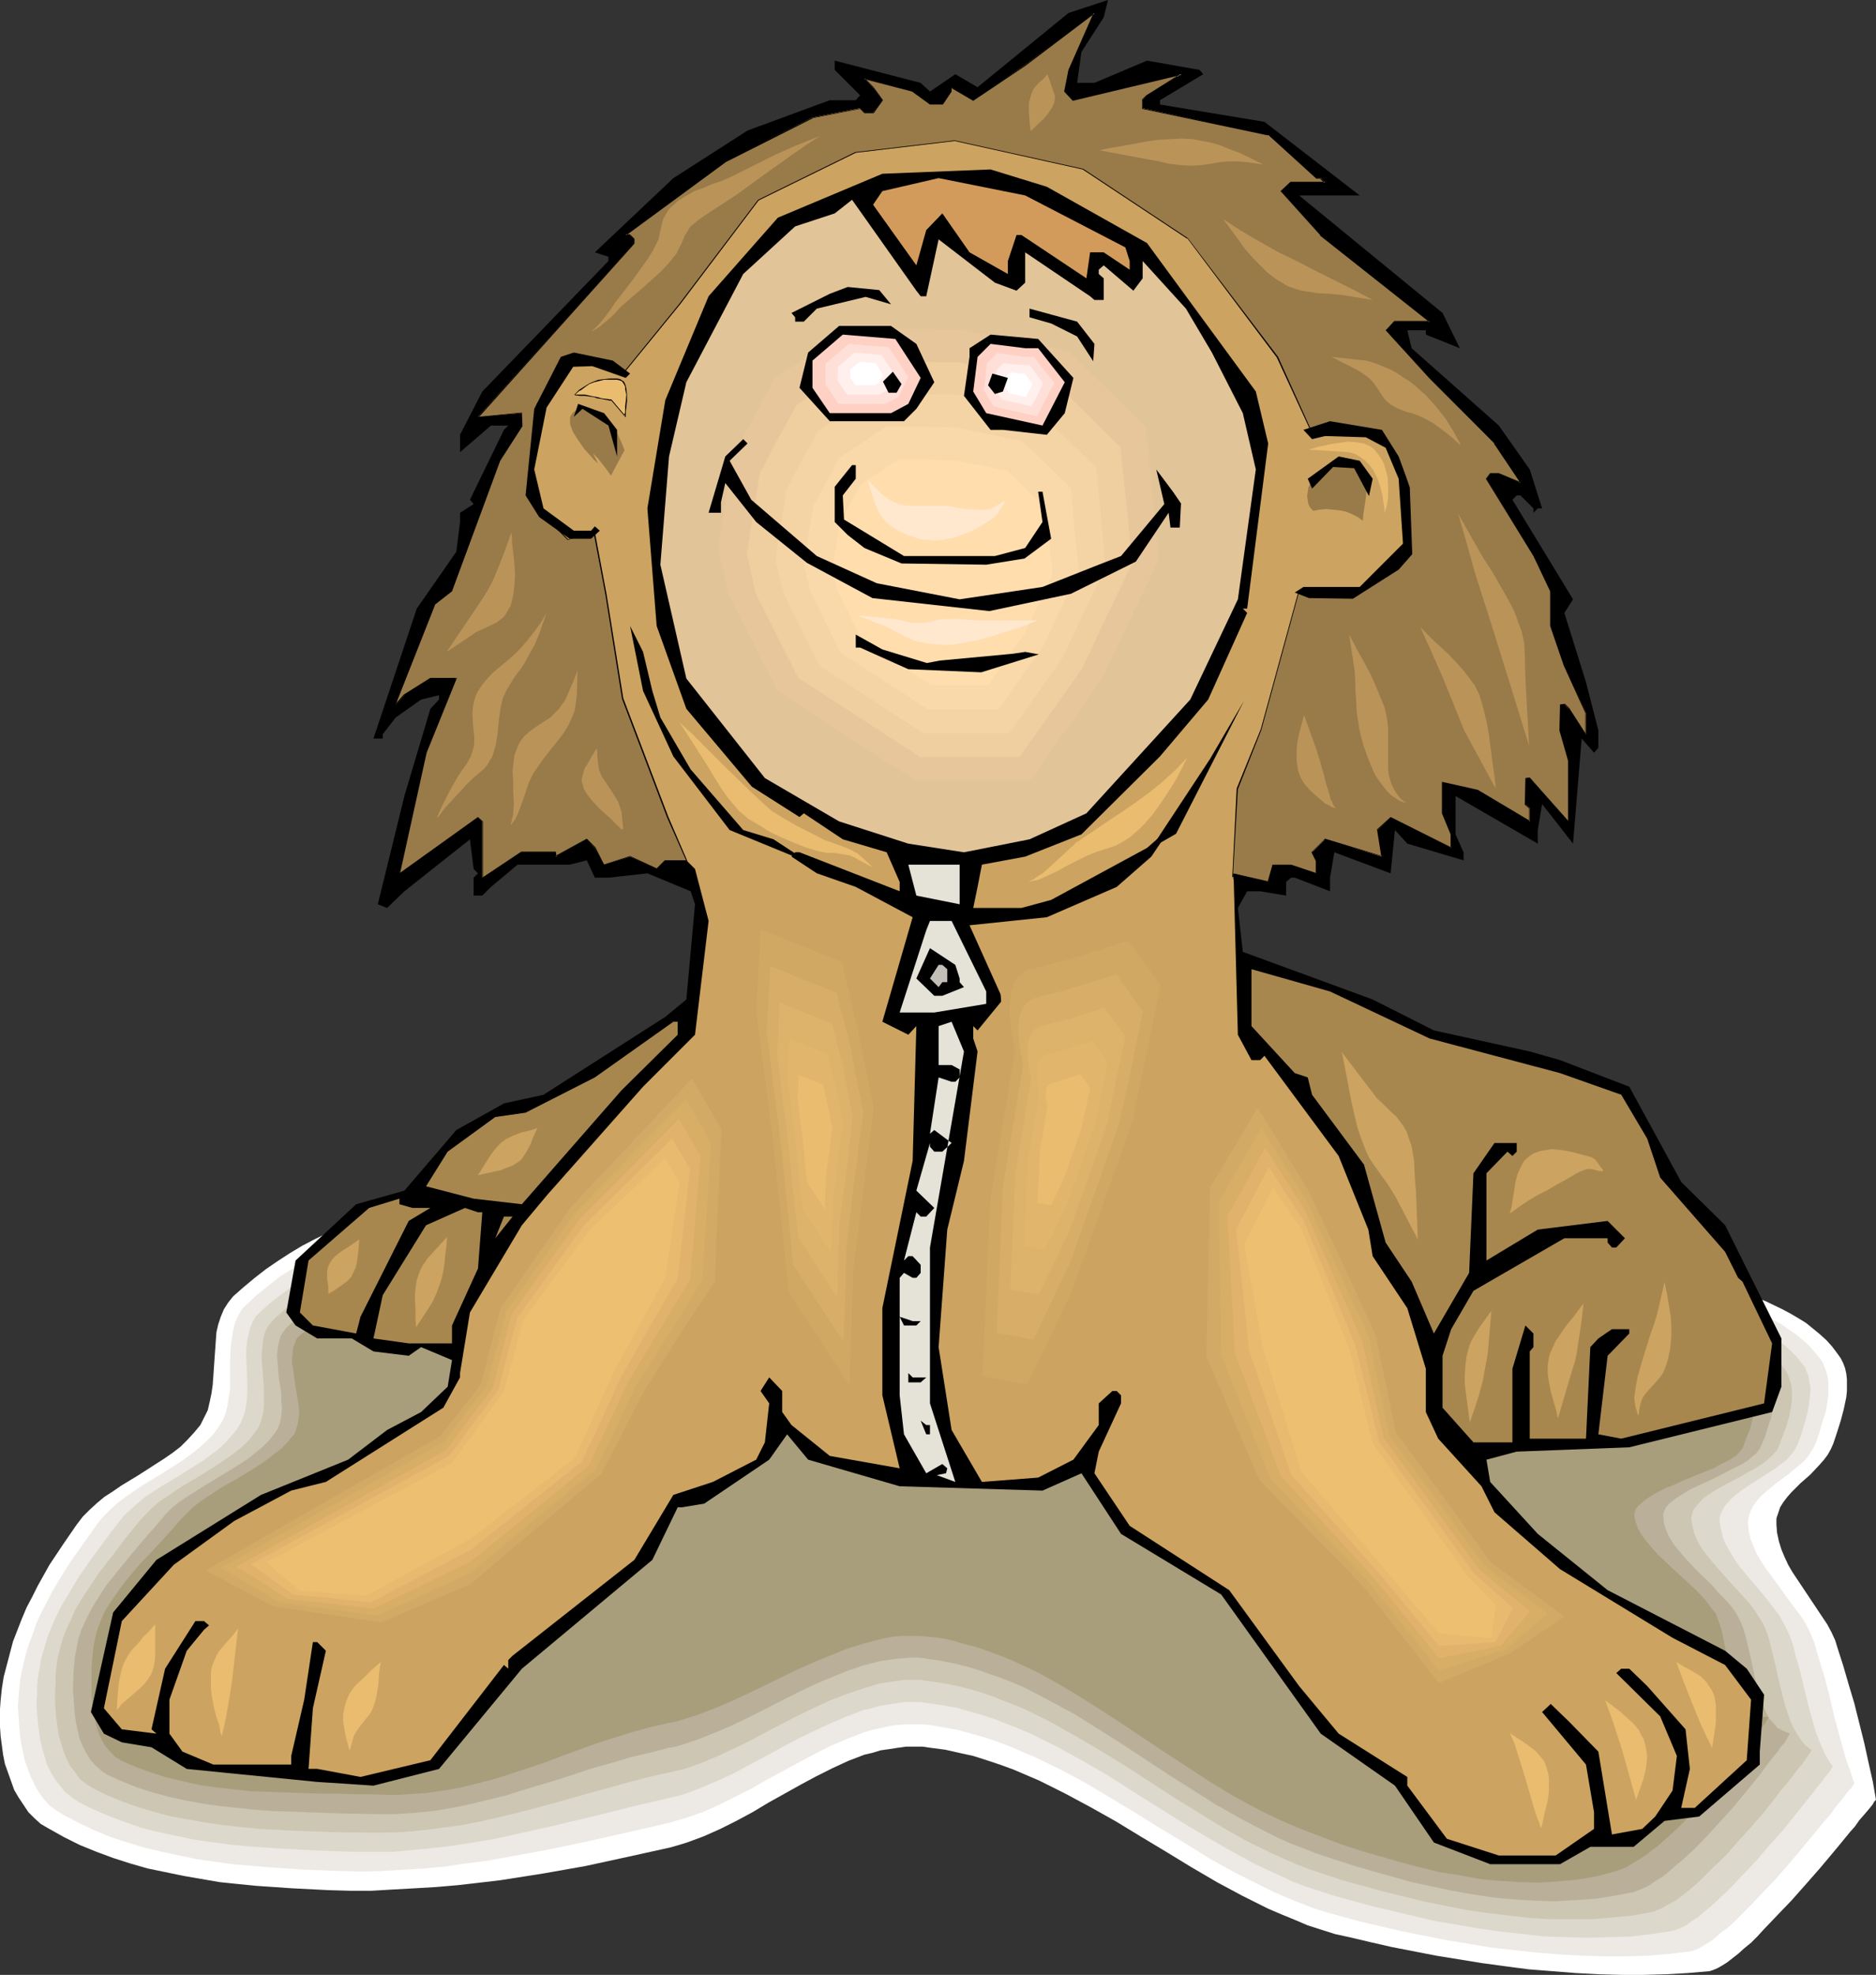 <?xml version="1.0" encoding="UTF-8" standalone="no"?>
<svg
   version="1.0"
   width="129.724mm"
   height="136.514mm"
   id="svg114"
   sodipodi:docname="Costume - Lion.wmf"
   xmlns:inkscape="http://www.inkscape.org/namespaces/inkscape"
   xmlns:sodipodi="http://sodipodi.sourceforge.net/DTD/sodipodi-0.dtd"
   xmlns="http://www.w3.org/2000/svg"
   xmlns:svg="http://www.w3.org/2000/svg">
  <rect width="100%" height="100%" fill="#333333" stroke="none"/>
  <sodipodi:namedview
     id="namedview114"
     pagecolor="#ffffff"
     bordercolor="#000000"
     borderopacity="0.25"
     inkscape:showpageshadow="2"
     inkscape:pageopacity="0.0"
     inkscape:pagecheckerboard="0"
     inkscape:deskcolor="#d1d1d1"
     inkscape:document-units="mm" />
  <defs
     id="defs1">
    <pattern
       id="WMFhbasepattern"
       patternUnits="userSpaceOnUse"
       width="6"
       height="6"
       x="0"
       y="0" />
  </defs>
  <path
     style="fill:#ffffff;fill-opacity:1;fill-rule:evenodd;stroke:none"
     d="m 0.162,444.211 0.323,-3.07 0.485,-3.07 0.808,-3.07 0.808,-3.07 0.808,-3.07 1.131,-2.909 1.131,-2.909 1.293,-3.07 1.454,-2.747 1.454,-2.909 3.07,-5.494 3.555,-5.332 3.555,-5.171 1.616,-2.101 1.778,-1.777 1.939,-1.777 1.939,-1.616 2.262,-1.454 2.101,-1.454 4.525,-2.747 4.525,-2.909 2.262,-1.454 2.101,-1.454 2.101,-1.616 1.778,-1.777 1.778,-1.939 1.616,-1.939 0.97,-1.939 0.97,-1.939 0.485,-2.101 0.485,-2.262 0.323,-2.262 0.162,-2.262 0.323,-4.686 0.323,-4.525 0.162,-2.262 0.485,-2.101 0.646,-1.939 0.808,-1.939 1.131,-1.777 0.646,-0.808 0.646,-0.808 2.747,-2.424 2.909,-2.424 2.909,-2.262 3.07,-2.101 3.232,-2.101 3.232,-1.939 3.394,-1.777 3.394,-1.616 3.394,-1.616 3.555,-1.454 3.555,-1.293 3.555,-1.293 3.555,-1.131 3.717,-0.97 3.555,-0.808 3.717,-0.808 6.949,-1.131 7.11,-1.131 7.11,-0.808 7.11,-0.646 7.11,-0.646 7.11,-0.323 14.221,-0.485 14.382,-0.323 14.382,-0.162 14.382,-0.162 14.221,-0.485 12.766,-0.646 12.605,-0.808 12.766,-0.97 12.766,-0.97 12.766,-0.485 6.302,-0.162 h 6.302 l 6.464,0.162 6.302,0.323 6.302,0.485 6.302,0.646 7.595,1.131 7.595,1.293 7.434,1.293 7.434,1.616 7.434,1.616 7.434,1.777 7.272,1.939 7.434,2.101 14.706,4.201 14.544,4.686 29.088,9.372 4.363,1.616 4.525,1.616 4.525,1.777 4.363,2.101 2.101,1.131 1.939,1.131 2.101,1.293 1.778,1.454 1.778,1.454 1.778,1.616 1.454,1.616 1.454,1.939 0.808,1.131 0.646,1.293 0.485,1.293 0.323,1.454 0.162,1.454 v 1.616 1.454 l -0.162,1.616 -0.646,3.07 -0.808,3.07 -0.97,3.07 -0.97,2.909 -0.646,1.454 -0.808,1.454 -0.97,1.293 -1.131,1.293 -2.424,2.585 -1.293,1.131 -1.293,1.131 -2.424,2.424 -1.131,1.293 -0.97,1.293 -0.808,1.293 -0.485,1.454 -0.485,1.454 v 1.616 l 0.162,2.101 0.485,2.262 0.646,2.101 0.808,1.939 0.97,2.101 1.131,1.939 2.586,3.878 2.586,3.878 2.586,3.878 1.293,1.939 1.131,2.101 0.97,2.101 0.646,2.101 1.454,4.525 1.454,5.009 1.454,4.848 1.293,5.171 1.293,5.171 1.131,5.171 1.131,5.009 0.808,4.686 -0.162,0.162 -0.323,0.323 -0.323,0.646 -0.646,0.808 -0.808,0.97 -0.97,1.131 -1.131,1.293 -1.131,1.616 -1.293,1.454 -1.454,1.777 -1.454,1.777 -1.616,1.939 -3.394,4.04 -3.555,4.04 -3.717,4.201 -3.717,3.878 -3.555,3.717 -1.778,1.939 -1.616,1.616 -1.778,1.454 -1.616,1.454 -1.454,1.131 -1.454,1.131 -1.293,0.808 -1.131,0.646 -1.131,0.485 -0.97,0.323 -5.656,0.485 -5.656,0.323 -5.818,0.162 h -5.979 l -5.979,-0.162 -5.979,-0.323 -6.141,-0.485 -6.141,-0.485 -6.141,-0.808 -5.979,-0.808 -5.979,-0.97 -5.979,-0.97 -5.818,-1.131 -5.818,-1.131 -5.656,-1.293 -5.494,-1.293 -3.717,-0.808 -3.555,-1.131 -3.555,-1.131 -3.394,-1.454 -3.555,-1.454 -3.394,-1.454 -6.787,-3.393 -6.626,-3.555 -6.626,-3.878 -6.626,-4.04 -6.464,-3.878 -6.626,-4.04 -6.626,-3.717 -6.626,-3.555 -6.787,-3.393 -3.394,-1.454 -3.394,-1.454 -3.555,-1.293 -3.394,-1.131 -3.555,-1.131 -3.717,-0.808 -3.555,-0.808 -3.717,-0.485 -2.262,-0.323 h -2.101 -2.262 l -2.262,0.323 -2.101,0.323 -2.262,0.323 -2.101,0.646 -2.101,0.485 -4.202,1.616 -4.202,1.939 -4.202,2.101 -4.202,2.262 -8.403,4.686 -4.04,2.424 -4.202,2.262 -4.202,2.101 -4.363,1.939 -4.363,1.616 -2.101,0.646 -2.262,0.646 -10.989,2.424 -11.15,2.424 -10.989,1.939 -11.312,1.778 -5.494,0.646 -5.656,0.646 -5.656,0.485 -5.494,0.323 -5.818,0.323 -5.494,0.323 h -5.656 l -5.656,-0.162 -9.534,-0.485 -9.373,-0.646 -4.848,-0.485 -4.686,-0.485 -4.686,-0.808 -4.686,-0.808 -4.686,-0.97 -4.686,-0.97 -4.525,-1.293 -4.525,-1.454 -4.363,-1.616 -4.363,-1.777 -4.202,-2.101 -4.04,-2.262 -1.939,-1.131 -1.616,-1.454 -1.616,-1.616 -1.293,-1.939 -1.293,-1.939 -1.131,-1.939 -0.808,-2.262 -0.808,-2.262 -0.808,-2.262 L 0.808,458.431 0.485,456.007 0.162,453.583 0,451.16 v -4.686 z"
     id="path1" />
  <path
     style="fill:#edeae5;fill-opacity:1;fill-rule:evenodd;stroke:none"
     d="m 5.01,441.464 0.323,-3.07 0.646,-2.909 0.646,-2.909 0.808,-2.747 1.131,-2.909 0.97,-2.909 1.293,-2.747 1.454,-2.747 1.293,-2.585 1.616,-2.747 3.232,-5.171 3.555,-5.009 3.555,-5.009 1.454,-1.777 1.939,-1.939 1.778,-1.616 1.939,-1.454 2.101,-1.454 2.101,-1.454 4.525,-2.747 4.363,-2.747 2.262,-1.454 1.939,-1.454 2.101,-1.616 1.778,-1.616 1.778,-1.777 1.454,-1.939 1.131,-1.777 0.808,-1.939 0.485,-2.101 0.323,-2.101 0.323,-2.101 v -2.262 -4.525 l 0.162,-4.363 0.323,-2.101 0.323,-2.101 0.485,-1.939 0.808,-1.778 0.97,-1.777 0.646,-0.646 0.808,-0.808 2.586,-2.424 2.909,-2.262 2.747,-2.262 3.07,-1.939 3.07,-1.939 3.232,-1.939 3.232,-1.616 3.394,-1.616 3.232,-1.616 3.555,-1.454 3.555,-1.131 3.394,-1.293 3.555,-0.97 3.555,-0.97 3.555,-0.808 3.717,-0.808 6.787,-1.131 6.949,-0.97 6.949,-0.808 6.949,-0.646 6.949,-0.485 6.949,-0.323 14.059,-0.485 28.118,-0.485 14.059,-0.162 14.059,-0.323 12.443,-0.646 12.443,-0.808 12.443,-0.97 12.605,-0.808 12.443,-0.485 6.141,-0.162 h 6.302 l 6.141,0.162 6.302,0.162 6.141,0.485 6.141,0.646 7.434,1.131 7.434,1.131 7.272,1.293 7.272,1.454 7.272,1.616 7.272,1.778 7.272,1.939 7.272,1.777 14.382,4.201 14.382,4.363 28.442,9.049 4.363,1.454 4.363,1.454 4.363,1.777 4.363,1.939 1.939,1.131 2.101,1.131 1.778,1.293 1.939,1.293 1.778,1.454 1.616,1.454 1.454,1.616 1.454,1.777 0.808,1.131 0.485,1.293 0.485,1.293 0.323,1.293 0.162,1.454 v 1.454 1.454 l -0.162,1.454 -0.485,3.07 -0.97,2.909 -0.808,2.909 -0.97,2.747 -0.808,1.454 -0.808,1.293 -1.131,1.454 -1.293,1.131 -2.909,2.424 -3.07,2.262 -2.909,2.424 -1.293,1.131 -1.131,1.293 -0.97,1.293 -0.646,1.454 -0.485,1.293 -0.162,1.454 0.162,2.101 0.485,2.262 0.808,1.939 0.808,1.939 1.131,1.939 1.293,1.939 2.747,3.717 2.747,3.878 2.909,3.878 1.293,1.777 1.131,1.939 0.97,2.101 0.808,1.939 1.293,4.525 1.454,4.686 1.293,5.009 1.131,4.848 1.293,4.848 1.293,4.686 0.646,2.262 0.808,2.101 0.646,1.939 0.646,1.939 v 0.162 l -0.323,0.323 -0.323,0.646 -0.646,0.646 -0.808,0.97 -0.808,1.131 -1.131,1.293 -1.131,1.454 -1.131,1.616 -1.454,1.616 -2.909,3.555 -3.232,3.878 -3.394,4.04 -3.555,4.04 -3.717,3.878 -3.555,3.717 -1.616,1.616 -1.778,1.777 -1.616,1.454 -1.778,1.293 -1.454,1.293 -1.454,1.131 -1.454,0.808 -1.293,0.808 -1.131,0.485 -1.131,0.323 -5.333,0.646 -5.656,0.485 -5.656,0.162 h -5.818 l -5.818,-0.162 -5.818,-0.323 -5.979,-0.485 -5.818,-0.646 -5.979,-0.646 -5.818,-0.97 -5.979,-0.97 -5.656,-1.131 -5.656,-1.131 -5.656,-1.293 -5.494,-1.293 -5.333,-1.454 -3.555,-0.97 -3.555,-1.131 -3.394,-1.293 -3.555,-1.454 -3.394,-1.454 -3.232,-1.616 -6.787,-3.393 -6.464,-3.555 -6.464,-4.04 -6.464,-3.878 -6.464,-4.04 -6.464,-3.878 -6.464,-3.878 -6.626,-3.555 -6.626,-3.232 -3.394,-1.454 -3.394,-1.454 -3.394,-1.293 -3.394,-1.131 -3.394,-0.97 -3.555,-0.97 -3.555,-0.646 -3.717,-0.646 -2.101,-0.162 h -2.262 -2.101 l -2.262,0.162 -2.101,0.323 -2.101,0.485 -2.262,0.485 -2.101,0.646 -4.202,1.616 -4.202,1.777 -4.202,2.101 -4.202,2.262 -4.202,2.262 -4.202,2.262 -4.202,2.424 -4.202,2.101 -4.202,2.101 -4.363,1.939 -4.202,1.454 -2.262,0.646 -2.101,0.646 -10.666,2.424 -10.666,2.424 -10.827,2.262 -10.666,1.939 -5.333,0.97 -5.333,0.646 -5.333,0.808 -5.333,0.485 -5.494,0.323 -5.494,0.323 -5.494,0.162 -5.494,-0.162 -9.211,-0.323 -9.373,-0.646 -9.534,-0.808 -4.686,-0.646 -4.525,-0.646 -4.686,-0.97 -4.525,-0.97 -4.686,-1.131 -4.363,-1.293 -4.363,-1.454 -4.363,-1.777 -4.04,-1.939 -4.04,-2.101 -1.778,-1.131 -1.778,-1.293 -1.454,-1.616 -1.293,-1.777 -1.131,-1.939 -0.97,-2.101 -0.808,-2.101 -0.808,-2.262 -0.485,-2.262 -0.485,-2.424 -0.323,-2.424 -0.162,-2.262 -0.162,-2.424 -0.162,-2.262 0.162,-2.262 z"
     id="path2" />
  <path
     style="fill:#ddd8cc;fill-opacity:1;fill-rule:evenodd;stroke:none"
     d="m 9.858,438.556 0.485,-2.747 0.485,-2.747 0.808,-2.747 0.808,-2.747 1.131,-2.747 1.131,-2.585 1.293,-2.585 1.454,-2.424 3.07,-5.171 3.394,-4.848 3.555,-4.848 3.555,-4.686 1.454,-1.777 1.778,-1.616 1.778,-1.616 1.939,-1.616 4.202,-2.747 4.363,-2.585 4.363,-2.747 2.101,-1.293 1.939,-1.454 1.939,-1.454 1.778,-1.616 1.616,-1.777 1.616,-1.939 0.97,-1.616 0.808,-1.939 0.485,-1.777 0.323,-2.101 0.162,-2.101 v -2.101 l -0.162,-4.363 -0.162,-4.201 0.162,-2.101 0.323,-1.939 0.485,-1.939 0.646,-1.777 0.97,-1.616 0.646,-0.646 0.808,-0.808 2.586,-2.262 2.747,-2.101 2.909,-2.101 2.909,-1.939 2.909,-1.939 3.232,-1.616 3.07,-1.778 3.394,-1.454 3.232,-1.454 3.394,-1.293 3.394,-1.293 3.394,-1.131 3.394,-0.97 3.555,-0.97 3.555,-0.646 3.394,-0.808 6.787,-1.131 6.787,-0.808 6.787,-0.808 6.787,-0.646 6.949,-0.485 6.787,-0.323 13.736,-0.485 13.736,-0.162 13.898,-0.162 13.736,-0.162 13.736,-0.485 12.12,-0.646 24.402,-1.616 12.282,-0.808 12.282,-0.485 5.979,-0.162 h 6.141 l 6.141,0.162 5.979,0.162 6.141,0.485 6.141,0.646 7.11,0.97 7.272,1.131 7.272,1.293 7.11,1.454 7.11,1.454 7.11,1.777 7.11,1.777 7.11,1.777 14.059,3.878 14.059,4.201 27.795,8.564 4.363,1.454 4.202,1.454 4.363,1.616 4.202,1.939 1.939,0.97 1.939,1.131 1.939,1.293 1.778,1.131 1.778,1.454 1.616,1.454 1.454,1.454 1.454,1.777 0.808,0.97 0.485,1.293 0.485,1.131 0.162,1.454 0.323,1.293 v 1.293 l -0.162,1.454 -0.162,1.454 -0.485,2.747 -0.808,2.909 -0.808,2.747 -0.97,2.585 -0.808,1.454 -0.97,1.293 -1.131,1.293 -1.616,1.131 -1.454,1.131 -1.778,1.131 -3.555,2.262 -3.394,2.262 -1.616,1.293 -1.293,1.131 -1.131,1.293 -0.808,1.293 -0.646,1.454 -0.162,0.646 v 0.808 l 0.323,1.939 0.485,2.101 0.646,1.777 1.131,1.939 1.131,1.939 1.293,1.939 3.07,3.717 3.07,3.555 2.909,3.717 1.454,1.939 1.131,1.939 0.97,1.939 0.808,1.777 0.808,2.262 0.485,2.101 1.293,4.525 1.131,4.686 1.131,4.686 1.293,4.525 0.646,2.262 0.808,2.101 0.808,1.939 0.808,1.777 0.97,1.616 0.97,1.454 v 0.162 l -0.323,0.323 -0.323,0.646 -0.485,0.646 -0.808,0.97 -0.808,1.131 -0.97,1.131 -1.131,1.454 -1.131,1.454 -1.293,1.616 -2.747,3.393 -3.07,3.878 -3.394,3.717 -3.394,4.04 -3.555,3.717 -3.555,3.717 -3.394,3.232 -1.616,1.454 -1.778,1.454 -1.454,1.293 -1.616,0.97 -1.293,0.97 -1.454,0.808 -1.293,0.485 -1.131,0.323 -5.333,0.808 -5.494,0.646 -5.494,0.162 -5.494,0.162 -5.818,-0.162 -5.656,-0.162 -5.656,-0.646 -5.818,-0.646 -5.656,-0.808 -5.656,-0.97 -5.818,-0.97 -5.494,-1.293 -5.494,-1.293 -5.494,-1.293 -5.333,-1.454 -5.171,-1.454 -3.394,-1.131 -3.555,-1.131 -3.394,-1.293 -3.394,-1.616 -3.232,-1.454 -3.394,-1.616 -6.464,-3.555 -6.464,-3.717 -6.464,-3.878 -12.605,-7.918 -6.302,-4.04 -6.464,-3.717 -6.464,-3.555 -6.464,-3.232 -3.232,-1.454 -3.394,-1.293 -3.232,-1.293 -3.394,-1.131 -3.394,-0.97 -3.555,-0.97 -3.555,-0.646 -3.394,-0.485 -2.262,-0.323 h -2.101 -2.101 l -2.262,0.323 -2.101,0.323 -2.101,0.323 -2.101,0.646 -2.262,0.485 -4.202,1.616 -4.202,1.777 -4.202,1.939 -4.363,2.101 -8.403,4.525 -4.202,2.262 -4.202,2.262 -4.202,1.939 -4.202,1.777 -4.202,1.616 -2.262,0.646 -2.101,0.485 -10.342,2.424 -10.342,2.585 -10.181,2.424 -10.181,2.262 -5.171,1.131 -5.01,0.808 -5.171,0.808 -5.171,0.646 -5.171,0.485 -5.333,0.485 h -5.333 -5.333 l -9.211,-0.323 -9.211,-0.485 -9.373,-0.646 -4.686,-0.485 -4.686,-0.646 -4.525,-0.646 -4.525,-0.97 -4.525,-0.97 -4.525,-1.131 -4.202,-1.454 -4.202,-1.616 -4.202,-1.777 -3.878,-1.939 -1.778,-1.293 -1.616,-1.293 -1.293,-1.616 -1.293,-1.616 -1.131,-1.939 -0.97,-1.939 -0.646,-2.262 -0.646,-2.101 -0.485,-2.262 -0.323,-2.262 -0.323,-2.424 -0.162,-2.262 -0.162,-2.262 0.162,-2.262 v -2.101 z"
     id="path3" />
  <path
     style="fill:#ccc6b2;fill-opacity:1;fill-rule:evenodd;stroke:none"
     d="m 14.706,435.809 0.323,-2.585 0.646,-2.585 0.808,-2.747 0.97,-2.424 1.131,-2.424 1.131,-2.585 1.454,-2.424 1.454,-2.262 3.232,-4.848 3.555,-4.525 3.394,-4.525 3.555,-4.363 1.616,-1.777 1.616,-1.616 1.778,-1.616 1.939,-1.293 4.04,-2.747 4.363,-2.585 4.202,-2.585 4.04,-2.747 1.939,-1.454 1.778,-1.454 1.616,-1.616 1.454,-1.939 0.485,-0.646 0.485,-0.808 0.646,-1.777 0.485,-1.939 0.162,-1.939 v -1.939 -2.101 l -0.323,-4.201 -0.323,-4.201 0.162,-1.939 0.162,-1.939 0.323,-1.777 0.646,-1.616 0.485,-0.808 0.485,-0.646 0.646,-0.808 0.646,-0.646 2.586,-2.262 2.747,-1.939 2.747,-2.101 2.747,-1.777 3.07,-1.777 2.909,-1.616 3.232,-1.616 3.232,-1.454 3.232,-1.293 3.232,-1.293 3.394,-1.131 3.394,-1.131 3.232,-0.97 3.555,-0.808 3.394,-0.808 3.394,-0.646 6.626,-1.131 6.626,-0.808 6.787,-0.808 6.626,-0.485 6.626,-0.485 6.787,-0.323 13.413,-0.485 26.987,-0.323 13.413,-0.162 13.574,-0.323 11.958,-0.646 11.958,-0.808 23.755,-1.454 11.958,-0.485 6.141,-0.162 h 5.818 l 6.141,0.162 5.818,0.162 5.979,0.485 5.979,0.646 7.11,0.808 6.949,1.131 7.11,1.131 6.949,1.454 7.11,1.454 6.949,1.454 6.949,1.777 6.787,1.777 13.898,3.717 13.574,3.878 13.736,4.04 13.574,4.201 4.202,1.293 4.363,1.454 4.202,1.616 4.04,1.777 3.878,1.939 1.939,1.131 1.778,1.293 1.616,1.131 1.616,1.454 1.454,1.454 1.293,1.616 0.808,0.97 0.485,1.131 0.485,1.293 0.323,1.131 0.162,1.293 v 1.293 1.454 l -0.162,1.293 -0.485,2.747 -0.808,2.747 -0.97,2.585 -0.97,2.585 -0.323,0.646 -0.323,0.646 -1.131,1.131 -1.293,1.293 -1.616,1.131 -1.778,1.131 -2.101,1.131 -1.939,1.131 -4.04,2.101 -1.939,1.131 -1.778,1.131 -1.616,1.131 -1.131,1.293 -0.97,1.131 -0.485,0.646 -0.162,0.808 -0.162,0.646 -0.162,0.646 0.323,1.939 0.485,1.939 0.808,1.939 1.131,1.939 1.293,1.777 1.454,1.777 3.232,3.717 1.616,1.777 1.616,1.777 3.232,3.555 1.454,1.939 1.131,1.777 1.131,1.777 0.808,1.939 0.646,1.939 0.485,2.101 1.131,4.363 0.97,4.525 1.131,4.525 0.646,2.262 0.646,1.939 0.646,1.939 0.97,1.939 0.97,1.616 0.97,1.454 1.131,1.293 1.454,1.131 -0.162,0.162 -0.162,0.323 -0.323,0.485 -0.485,0.646 -0.646,0.97 -0.808,1.131 -0.97,1.131 -0.97,1.293 -1.131,1.454 -1.293,1.616 -1.293,1.454 -1.293,1.777 -2.909,3.717 -3.232,3.717 -3.394,3.717 -3.394,3.878 -3.555,3.393 -3.394,3.393 -1.616,1.454 -1.616,1.293 -1.616,1.293 -1.616,1.131 -1.616,0.808 -1.293,0.808 -1.454,0.646 -1.293,0.485 -5.171,0.97 -5.171,0.485 -5.333,0.485 h -5.494 -5.494 l -5.494,-0.323 -5.494,-0.646 -5.656,-0.646 -5.494,-0.808 -5.656,-1.131 -5.494,-1.131 -5.333,-1.293 -5.333,-1.293 -5.171,-1.454 -5.333,-1.454 -4.848,-1.616 -3.394,-1.131 -3.394,-1.293 -3.394,-1.454 -3.232,-1.454 -6.626,-3.232 -6.302,-3.555 -6.302,-3.878 -6.302,-3.878 -12.443,-8.08 -6.302,-3.878 -6.302,-3.717 -6.302,-3.555 -3.07,-1.616 -3.232,-1.616 -3.232,-1.454 -3.394,-1.293 -3.232,-1.293 -3.232,-1.131 -3.394,-0.97 -3.394,-0.808 -3.394,-0.646 -3.555,-0.485 -2.101,-0.323 h -2.101 -2.101 l -2.101,0.323 -2.262,0.323 -2.101,0.323 -4.202,1.293 -4.363,1.454 -4.202,1.616 -4.202,1.939 -4.363,2.101 -8.403,4.363 -4.202,2.262 -4.363,2.101 -4.202,1.939 -4.202,1.777 -4.202,1.454 -4.202,0.97 -5.171,1.131 -4.848,1.293 -10.019,2.747 -9.696,2.747 -4.848,1.293 -4.848,1.293 -4.848,1.131 -4.848,1.131 -5.01,0.97 -4.848,0.646 -5.01,0.646 -5.01,0.485 -5.171,0.162 h -5.333 l -8.888,-0.162 -9.211,-0.323 -9.373,-0.485 -4.525,-0.485 -4.686,-0.485 -4.525,-0.646 -4.525,-0.808 -4.525,-0.808 -4.363,-1.131 -4.363,-1.293 -4.04,-1.454 -4.04,-1.616 -3.878,-1.939 -1.778,-1.131 -1.616,-1.293 -1.131,-1.616 -1.293,-1.616 -0.97,-1.939 -0.808,-1.939 -0.646,-2.101 -0.646,-2.101 -0.323,-2.262 -0.323,-2.262 -0.162,-2.262 -0.162,-2.262 v -2.262 l 0.162,-2.101 v -2.101 z"
     id="path4" />
  <path
     style="fill:#baaf99;fill-opacity:1;fill-rule:evenodd;stroke:none"
     d="m 19.554,433.062 0.485,-2.585 0.485,-2.424 0.808,-2.424 1.131,-2.424 1.131,-2.262 1.293,-2.262 1.454,-2.262 1.454,-2.262 3.394,-4.201 3.555,-4.363 3.555,-4.201 3.555,-4.04 1.454,-1.777 1.616,-1.616 1.778,-1.454 1.939,-1.293 4.04,-2.585 8.242,-5.009 4.04,-2.585 1.778,-1.454 1.778,-1.454 1.616,-1.616 1.454,-1.777 0.485,-0.646 0.485,-0.808 0.646,-1.616 0.323,-1.777 0.162,-1.939 -0.162,-1.939 v -1.939 l -0.646,-4.04 -0.323,-3.878 -0.162,-1.939 0.162,-1.777 0.323,-1.777 0.485,-1.616 0.485,-0.808 0.485,-0.646 0.485,-0.646 0.646,-0.646 2.586,-2.101 2.586,-1.939 2.747,-1.939 2.909,-1.777 2.909,-1.616 2.909,-1.616 3.07,-1.454 3.07,-1.454 3.232,-1.293 3.232,-1.131 3.232,-1.131 3.394,-0.97 3.232,-0.97 3.394,-0.808 6.626,-1.293 6.464,-1.131 6.626,-0.808 6.464,-0.646 6.464,-0.485 6.626,-0.485 6.464,-0.323 13.251,-0.485 26.341,-0.323 13.09,-0.162 13.251,-0.323 11.635,-0.485 11.797,-0.808 11.635,-0.646 11.797,-0.808 11.635,-0.485 h 5.979 l 5.818,-0.162 5.818,0.162 5.818,0.323 5.818,0.323 5.818,0.646 6.949,0.808 6.949,1.131 6.787,1.131 6.949,1.293 6.787,1.293 6.787,1.454 13.736,3.232 13.413,3.555 13.413,3.717 26.664,7.756 4.04,1.293 4.202,1.454 4.202,1.454 4.04,1.616 3.717,2.101 1.778,0.97 1.778,1.131 1.616,1.293 1.616,1.293 1.454,1.454 1.293,1.454 0.646,0.97 0.646,0.97 0.485,1.131 0.162,1.131 0.162,1.293 v 2.424 l -0.162,1.293 -0.485,2.747 -0.808,2.424 -0.808,2.585 -0.97,2.262 -0.323,0.646 -0.485,0.646 -0.485,0.646 -0.646,0.485 -1.454,1.293 -1.778,1.131 -2.101,0.97 -2.101,1.131 -4.525,2.262 -2.262,0.97 -2.262,1.131 -1.939,1.131 -1.778,1.131 -1.454,1.131 -0.646,0.646 -0.485,0.485 -0.323,0.646 -0.323,0.646 -0.162,0.646 v 0.646 l 0.162,1.777 0.646,1.939 0.808,1.777 1.131,1.778 1.454,1.777 1.616,1.939 3.394,3.555 3.555,3.393 1.616,1.939 1.616,1.616 1.616,1.778 1.293,1.777 0.97,1.777 0.808,1.777 0.646,1.939 0.485,1.939 0.97,4.201 0.485,2.262 0.485,2.262 0.97,4.201 0.485,1.939 0.808,1.939 0.808,1.778 0.808,1.616 1.131,1.293 1.131,1.293 1.616,0.808 0.808,0.323 0.808,0.323 -0.162,0.162 -0.162,0.323 -0.323,0.485 -0.323,0.646 -0.646,0.97 -0.808,0.808 -0.808,1.293 -0.97,1.131 -1.131,1.454 -1.131,1.454 -1.131,1.616 -1.293,1.616 -2.909,3.555 -3.07,3.717 -3.232,3.555 -3.394,3.717 -3.394,3.555 -3.394,3.07 -1.778,1.454 -1.616,1.454 -1.616,1.293 -1.616,0.97 -1.616,1.131 -1.454,0.808 -1.616,0.646 -1.293,0.485 -5.01,0.97 -5.01,0.808 -5.171,0.323 -5.333,0.323 -5.333,-0.162 -5.333,-0.323 -5.333,-0.485 -5.333,-0.808 -5.494,-0.97 -5.333,-1.131 -5.333,-1.131 -5.171,-1.454 -5.171,-1.454 -5.01,-1.454 -5.01,-1.616 -4.848,-1.616 -3.232,-1.293 -3.394,-1.293 -3.232,-1.454 -3.232,-1.616 -6.464,-3.393 -6.302,-3.555 -6.141,-3.878 -6.141,-3.878 -12.282,-8.08 -6.141,-3.878 -6.141,-3.878 -6.302,-3.393 -3.07,-1.616 -3.07,-1.616 -3.232,-1.454 -3.232,-1.293 -3.232,-1.131 -3.232,-1.131 -3.232,-0.97 -3.394,-0.808 -3.232,-0.646 -3.394,-0.485 -2.101,-0.323 h -2.101 l -2.101,0.162 -2.101,0.162 -2.101,0.323 -2.101,0.323 -4.363,1.131 -4.202,1.454 -4.363,1.777 -4.202,1.777 -4.363,2.101 -4.202,2.101 -4.363,2.262 -4.202,2.101 -4.363,2.101 -4.202,1.777 -4.04,1.616 -4.202,1.454 -2.101,0.646 -1.939,0.323 -5.01,1.293 -4.848,1.131 -4.848,1.454 -4.686,1.293 -9.373,3.07 -9.211,2.747 -4.525,1.454 -4.686,1.131 -4.686,1.131 -4.686,0.97 -4.848,0.808 -4.848,0.485 -5.01,0.323 h -5.01 l -8.888,-0.162 -9.05,-0.323 -9.211,-0.323 -4.686,-0.323 -4.525,-0.485 -4.525,-0.485 -4.525,-0.646 -4.525,-0.808 -4.363,-0.97 -4.202,-1.131 -4.04,-1.293 -4.04,-1.616 -3.878,-1.777 -1.616,-1.131 -1.454,-1.293 -1.293,-1.454 -0.97,-1.616 -0.97,-1.777 -0.808,-1.939 -0.485,-2.101 -0.485,-2.101 -0.323,-2.262 -0.162,-2.262 -0.323,-4.363 0.162,-4.363 0.162,-1.939 z"
     id="path5" />
  <path
     style="fill:#a89e7c;fill-opacity:1;fill-rule:evenodd;stroke:none"
     d="m 24.402,430.314 0.485,-2.424 0.646,-2.424 0.808,-2.101 0.97,-2.262 1.293,-2.101 1.454,-2.101 1.454,-2.101 1.616,-2.101 3.394,-4.04 3.717,-3.878 3.555,-3.878 3.394,-3.878 1.616,-1.616 1.454,-1.454 1.778,-1.454 1.939,-1.293 3.878,-2.585 4.04,-2.262 4.04,-2.424 3.878,-2.585 1.778,-1.454 1.778,-1.293 1.616,-1.616 1.293,-1.616 0.646,-0.646 0.323,-0.808 0.485,-1.616 0.323,-1.616 0.162,-1.777 -0.162,-1.777 -0.323,-1.939 -0.646,-3.878 -0.485,-3.717 -0.323,-1.777 0.162,-1.777 0.162,-1.777 0.485,-1.454 0.323,-0.808 0.485,-0.646 0.646,-0.646 0.646,-0.485 2.424,-2.101 2.586,-1.778 2.747,-1.777 2.747,-1.777 2.747,-1.454 2.909,-1.616 3.07,-1.454 3.07,-1.293 3.07,-1.131 3.232,-1.131 3.07,-0.97 3.394,-0.97 3.07,-0.97 3.394,-0.808 6.464,-1.293 6.302,-0.97 6.302,-0.646 6.464,-0.808 6.464,-0.485 6.302,-0.323 6.464,-0.323 12.928,-0.485 25.694,-0.162 12.928,-0.162 12.928,-0.323 11.474,-0.485 11.312,-0.808 22.947,-1.293 11.474,-0.646 h 5.818 5.656 5.818 l 5.656,0.323 5.656,0.323 5.656,0.485 6.787,0.97 6.787,0.97 6.787,0.97 6.626,1.293 6.787,1.293 6.626,1.454 13.251,3.07 13.251,3.232 13.09,3.555 26.179,7.433 4.04,1.131 4.04,1.293 3.878,1.454 4.04,1.616 3.717,1.777 1.778,0.97 1.616,1.131 1.778,1.131 1.454,1.293 1.454,1.293 1.293,1.454 0.646,0.97 0.485,0.97 0.485,1.131 0.323,0.97 v 1.293 l 0.162,1.131 -0.162,2.424 -0.646,2.424 -0.646,2.424 -0.97,2.424 -0.808,2.262 -0.323,0.485 -0.485,0.646 -0.485,0.485 -0.646,0.646 -1.778,1.131 -1.939,0.97 -2.101,1.131 -2.424,0.97 -5.171,2.101 -2.424,1.131 -2.424,0.97 -2.262,1.131 -1.939,1.131 -1.616,1.131 -0.646,0.646 -0.646,0.485 -0.485,0.646 -0.323,0.485 -0.162,0.646 -0.162,0.646 0.162,0.97 0.162,0.808 0.646,1.777 0.97,1.777 1.293,1.616 1.454,1.778 1.616,1.777 3.555,3.393 3.878,3.555 1.778,1.616 1.778,1.777 1.454,1.616 1.293,1.777 1.293,1.616 0.646,1.777 0.646,1.777 0.485,1.939 0.808,4.04 0.808,4.201 0.323,2.101 0.646,2.101 0.485,1.777 0.646,1.777 0.97,1.616 0.97,1.293 1.293,1.131 0.646,0.323 0.808,0.485 0.808,0.323 0.808,0.162 0.97,0.162 h 0.97 v 0.162 l -0.162,0.323 -0.323,0.485 -0.323,0.646 -0.646,0.808 -0.646,0.97 -0.808,1.131 -0.808,1.131 -1.131,1.454 -0.97,1.293 -1.131,1.616 -1.293,1.616 -2.747,3.393 -2.909,3.393 -3.232,3.717 -3.232,3.555 -3.394,3.393 -3.394,3.07 -1.616,1.454 -1.778,1.293 -1.616,1.293 -1.778,1.131 -1.616,0.97 -1.616,0.97 -1.616,0.646 -1.454,0.485 -2.424,0.646 -2.424,0.646 -4.848,0.808 -5.01,0.485 -5.171,0.323 -5.01,-0.162 -5.171,-0.323 -5.171,-0.485 -5.171,-0.97 -5.333,-0.808 -5.171,-1.293 -5.01,-1.293 -5.01,-1.454 -5.01,-1.454 -5.01,-1.616 -4.686,-1.777 -4.686,-1.777 -3.232,-1.293 -3.394,-1.454 -3.07,-1.454 -3.232,-1.616 -6.302,-3.393 -6.141,-3.717 -6.141,-4.04 -5.979,-3.878 -12.12,-8.079 -5.979,-3.878 -5.979,-3.717 -6.141,-3.555 -3.07,-1.616 -3.07,-1.454 -3.07,-1.454 -3.232,-1.293 -3.07,-1.131 -3.232,-1.131 -3.232,-0.808 -3.232,-0.97 -3.232,-0.646 -3.394,-0.323 -1.939,-0.162 h -2.101 -2.101 l -2.101,0.162 -2.101,0.323 -2.101,0.485 -4.202,1.131 -4.202,1.293 -4.363,1.778 -4.363,1.777 -4.363,1.939 -8.565,4.201 -4.363,2.101 -4.202,1.939 -4.202,1.777 -4.202,1.616 -4.04,1.293 -2.101,0.646 -1.939,0.323 -4.848,1.131 -4.686,1.293 -4.686,1.454 -4.525,1.454 -8.888,3.232 -4.202,1.616 -4.363,1.454 -4.363,1.454 -4.525,1.454 -4.363,1.131 -4.525,1.131 -4.525,0.808 -4.686,0.646 -4.848,0.323 -2.424,0.162 h -2.586 l -4.202,-0.162 H 92.92 L 88.395,468.611 h -4.525 l -9.211,-0.323 -9.05,-0.323 -4.686,-0.485 -4.363,-0.485 -4.525,-0.646 -4.202,-0.97 -4.202,-0.97 -4.04,-1.293 -4.04,-1.454 -3.717,-1.616 -1.616,-0.97 -1.293,-1.293 -1.293,-1.454 -0.97,-1.616 -0.808,-1.777 -0.646,-1.939 -0.485,-1.939 -0.485,-2.101 -0.162,-2.262 -0.162,-2.262 v -4.363 -2.101 l 0.162,-1.939 0.162,-1.939 z"
     id="path6" />
  <path
     style="fill:#000000;fill-opacity:1;fill-rule:evenodd;stroke:none"
     d="m 282.638,13.574 -1.131,8.08 h 4.525 l 13.736,-5.817 13.736,2.424 0.97,1.131 -11.312,6.787 v 1.131 l 27.31,4.525 24.886,19.229 h -15.837 l 37.491,30.702 4.525,9.211 -8.888,-3.555 v -1.131 h -4.848 l 1.131,4.686 22.786,20.199 8.08,11.473 3.232,10.18 h -1.131 l -1.131,1.131 v -1.131 l -3.394,-3.393 h -0.97 l -1.131,1.131 15.837,26.016 -2.262,3.555 5.656,18.098 3.232,12.604 v 4.525 l -1.131,1.293 -3.232,-3.717 -2.262,27.47 -8.08,-10.342 -1.131,6.787 v 3.555 l -21.493,-12.442 v 10.019 l 2.101,4.686 v 2.101 l -14.706,-4.363 -3.232,-3.555 -1.131,11.311 -14.706,-5.494 -1.131,6.625 v 3.555 l -9.211,-3.555 h -0.97 l -1.293,1.131 v 3.555 l -6.787,-1.131 h -3.394 l -2.424,4.363 1.293,11.473 33.936,12.442 15.998,8.079 25.048,5.494 7.918,2.262 18.099,6.948 13.574,24.885 11.474,11.311 14.706,29.571 v 12.604 l -2.424,6.625 -37.33,9.211 -29.411,1.131 -7.918,2.101 0.97,5.817 12.443,13.574 18.261,14.705 30.704,15.836 5.656,4.686 4.525,6.787 -1.131,14.866 v 3.393 l -15.837,13.574 -9.05,1.131 -8.08,6.787 h -11.312 l -7.918,4.525 h -18.261 l -14.706,-5.656 -10.181,-14.866 -19.392,-13.574 -26.018,-36.358 -26.179,-15.836 -10.342,-15.836 -10.181,4.525 -37.33,-1.131 -23.917,-6.948 -5.494,-6.625 -4.686,6.625 -16.968,11.473 -5.818,0.97 h -1.131 l -6.626,13.735 -34.098,28.44 -21.654,26.178 -17.13,4.363 -14.706,-0.97 -34.098,-3.393 -9.211,-5.656 -7.757,-1.293 -4.686,-2.262 -3.394,-5.656 5.818,-26.016 11.312,-13.735 27.31,-16.967 22.786,-9.211 10.181,-7.756 8.888,-4.686 6.949,-6.625 1.131,-6.948 -8.08,-3.393 -3.232,2.262 -9.211,-1.131 -5.656,-3.393 h -9.05 l -5.656,-3.393 -2.424,-3.393 2.424,-13.574 15.837,-14.705 12.605,-3.555 13.574,-15.836 12.443,-6.948 10.342,-2.262 31.835,-20.36 5.494,-4.525 2.262,-24.885 -1.131,-3.393 -11.312,-4.686 -10.181,1.131 h -3.555 l -2.101,-4.525 -4.525,1.131 h -13.574 l -6.949,5.817 -2.262,2.262 h -2.262 v -4.686 l 1.131,-1.131 -1.131,-1.131 -0.97,-7.756 -17.13,13.574 -4.525,4.363 -2.424,-0.97 6.949,-28.278 6.787,-22.784 2.262,-2.424 v -1.131 l -4.686,1.131 -6.626,4.686 -3.394,4.363 v 1.131 h -2.424 l 11.312,-33.934 10.342,-14.866 0.97,-7.756 v -2.424 l 3.555,-2.262 -0.97,-1.131 8.888,-18.26 1.131,-1.131 h -4.525 l -8.08,6.948 v -4.525 l 5.818,-11.311 32.966,-34.096 v -1.131 l -3.555,-1.131 20.523,-19.391 19.392,-12.442 21.493,-7.918 h 6.787 l 1.131,-1.293 -6.626,-6.625 v -2.424 l 22.462,5.817 2.424,2.262 6.626,-4.525 5.818,3.393 L 279.244,3.393 289.587,0 l -1.131,4.525 z"
     id="path7" />
  <path
     style="fill:#cca360;fill-opacity:1;fill-rule:evenodd;stroke:none"
     d="m 278.275,23.915 2.262,2.262 28.28,-6.787 -9.05,5.494 -1.131,1.293 v 2.101 l 32.805,6.948 12.605,11.311 h 1.131 l 1.131,1.131 h -8.888 l -2.586,2.262 10.342,11.473 28.442,22.623 h -9.05 l -2.424,2.262 11.474,12.442 16.968,17.129 6.787,10.342 -5.656,-2.424 h -2.262 l -0.97,1.293 12.282,20.199 4.525,9.211 v 9.049 l 3.555,10.342 5.656,12.442 v 5.494 l -4.525,-6.625 -1.131,-1.131 h -1.131 v 6.787 l 2.262,7.918 v 15.836 l -10.181,-11.311 h -1.131 v 6.787 l 1.131,1.131 v 3.393 l -13.736,-8.08 -9.05,-2.101 v 8.079 l 2.262,5.494 v 3.555 l -15.837,-8.079 -3.394,3.393 1.131,6.948 -14.867,-4.525 -3.394,3.393 1.131,2.101 v 3.393 l -6.626,-2.262 h -4.848 l -1.131,4.525 -9.05,-2.262 1.131,42.175 3.555,6.625 h 2.262 l 1.131,-1.131 19.392,26.178 7.757,19.229 1.131,6.948 9.05,13.574 4.848,15.836 v 11.311 l 3.232,6.948 11.312,12.442 3.394,6.787 17.13,14.866 29.411,17.936 13.736,7.11 6.787,9.049 -1.131,15.836 -13.574,12.442 h -3.555 l 2.262,-10.18 -1.131,-10.342 -10.019,-11.311 -4.686,-4.525 h -2.101 l -1.293,1.131 11.474,11.311 4.363,10.342 -1.131,9.049 -4.525,6.787 -3.394,3.232 -7.918,1.454 -3.555,-21.653 -7.757,-7.918 -4.686,-4.525 -2.262,2.101 11.474,13.735 2.101,12.442 v 4.363 l -10.019,6.948 h -14.867 l -13.574,-4.363 -10.342,-13.897 v -2.262 l -17.938,-11.311 -10.342,-12.442 -18.261,-25.046 -26.018,-16.805 -9.211,-13.735 1.131,-5.656 5.818,-12.604 v -2.101 l -1.131,-1.131 h -1.131 l -3.555,3.232 v 5.656 l -6.626,9.049 -9.211,4.686 -14.706,1.131 -7.918,-13.574 -3.394,-21.653 2.262,-30.702 4.363,-17.936 3.555,-28.601 -1.131,-3.393 v -3.232 l 1.131,1.131 6.626,-8.079 -8.726,-19.391 20.2,-2.101 18.261,-7.918 9.05,-7.918 5.333,-7.918 -6.464,5.656 -25.048,13.574 -7.757,2.101 h -12.605 l 1.131,-5.494 1.131,-5.817 11.312,-2.101 14.706,-5.817 20.523,-20.36 12.605,-14.866 10.181,-22.623 -1.131,-1.131 h 1.131 l 5.494,-43.145 -3.232,-13.574 -28.442,-38.782 -26.179,-14.705 -14.706,-4.525 -28.28,1.131 -27.31,11.473 -18.099,20.522 -11.312,27.147 -4.686,28.278 2.424,30.702 7.757,21.653 17.13,20.36 12.443,7.918 1.131,-0.97 10.181,6.787 11.474,3.393 3.394,7.756 v 2.424 l -26.179,-10.18 h -1.131 l -0.97,1.131 6.626,4.363 10.181,3.555 14.867,7.918 -7.918,27.309 6.787,3.393 2.101,-2.262 -0.97,35.227 -7.918,38.458 v 22.784 l 4.525,19.068 -18.261,-3.232 -10.019,-8.08 -2.424,-3.393 v -5.494 l -3.394,-3.555 -2.262,3.555 2.262,3.232 -1.131,10.18 -2.262,4.525 -11.312,5.817 -10.342,3.393 -10.181,16.967 -31.835,25.046 -1.131,1.131 v 2.262 l -1.131,-0.97 -19.23,24.885 -18.261,4.363 -11.312,-2.101 h -2.262 l 1.131,-15.836 3.394,-15.028 -2.262,-2.262 h -1.131 l -2.262,15.028 -3.394,14.705 v 2.262 H 55.752 l -8.08,-3.393 -3.394,-4.686 v -8.887 l 4.525,-12.766 4.525,-5.494 1.293,-1.131 -1.293,-1.131 h -2.262 l -7.918,12.442 -3.555,15.836 1.293,1.131 -9.05,-1.131 -4.686,-5.494 4.686,-22.784 13.574,-14.705 15.837,-11.473 14.867,-7.918 9.05,-2.262 30.704,-19.391 4.363,-7.918 v -1.131 l 2.586,-15.836 13.574,-22.784 6.626,-7.918 25.048,-28.278 13.574,-13.574 3.555,-29.733 -3.555,-13.574 -2.262,-2.262 h -5.494 l -2.262,2.262 -6.949,-3.232 -6.787,2.101 -2.424,-4.363 -2.101,-2.262 -8.08,4.525 v -1.131 h -8.888 l -10.342,6.625 v -14.705 l -1.131,-1.131 -20.523,14.705 6.949,-31.51 7.918,-19.391 h -6.787 l -6.787,4.363 -2.262,2.424 10.181,-26.178 4.525,-3.393 12.443,-34.096 5.818,-9.211 v -3.232 l -11.474,0.97 40.885,-45.407 v -0.97 l -1.131,-1.131 h -1.131 l 26.018,-19.229 22.786,-11.473 12.443,-2.424 1.131,1.131 h 2.262 l 2.424,-3.232 -2.424,-3.393 -2.262,-2.262 12.605,3.393 4.525,3.393 h 3.232 l 2.424,-3.393 v -1.131 l 5.656,3.393 13.574,-9.211 18.099,-13.574 -6.787,14.866 z"
     id="path8" />
  <path
     style="fill:#997a49;fill-opacity:1;fill-rule:evenodd;stroke:none"
     d="m 149.803,112.951 -0.323,-0.808 -0.323,-0.808 -0.162,-0.646 v -0.646 -1.131 l 0.485,-0.808 0.646,-0.646 0.97,-0.485 0.97,-0.162 1.293,0.162 1.131,0.323 1.454,0.646 1.293,0.97 1.454,1.131 1.293,1.454 1.293,1.616 0.97,2.101 0.485,1.131 0.485,1.293 -3.555,6.625 v 0 l -1.131,-1.616 -1.131,-1.454 -1.131,-1.454 -1.293,-1.293 1.293,2.585 -0.97,-0.808 -0.808,-0.97 -1.778,-1.939 -1.454,-2.101 z"
     id="path9" />
  <path
     style="fill:#997a49;fill-opacity:1;fill-rule:evenodd;stroke:none"
     d="m 343.238,133.473 -0.808,-0.808 -0.485,-0.97 -0.162,-0.97 -0.162,-1.131 0.162,-1.131 0.162,-1.131 0.485,-0.97 0.646,-1.131 0.808,-0.97 0.808,-0.808 1.293,-0.808 1.131,-0.646 1.454,-0.323 1.454,-0.162 h 1.778 l 1.778,0.162 0.97,0.485 0.808,0.485 0.646,0.646 0.323,0.808 0.323,0.808 0.323,0.97 v 0.97 l 0.162,0.97 -0.162,2.101 -0.323,2.262 -0.323,1.939 -0.162,1.939 -1.293,-0.97 -1.616,-0.808 -1.616,-0.646 -1.616,-0.323 -1.778,-0.162 -1.616,-0.162 -1.778,0.162 z"
     id="path10" />
  <path
     style="fill:#997a49;fill-opacity:1;fill-rule:evenodd;stroke:none"
     d="m 322.068,228.973 1.293,-22.946 6.141,-15.513 10.019,-35.873 h 15.514 l 12.928,-10.019 -0.485,-17.936 -5.656,-13.089 H 343.238 L 333.865,93.237 310.272,62.212 282.961,44.114 l -33.451,-7.272 -25.856,3.07 -25.533,12.442 -20.523,27.147 -14.221,17.452 -14.221,-2.585 -8.726,11.15 -1.939,21.168 2.586,6.787 7.434,7.595 6.787,-1.939 3.07,16.159 4.363,27.147 11.797,31.025 5.01,11.473 -0.162,-0.162 h -5.494 l -2.262,2.262 -6.949,-3.232 -6.787,2.101 -2.424,-4.363 -2.101,-2.262 -8.08,4.525 v -1.131 h -8.888 l -10.342,6.625 v -14.705 l -1.131,-1.131 -20.523,14.705 6.949,-31.51 7.918,-19.391 h -6.787 l -6.787,4.363 -2.262,2.424 10.181,-26.178 4.525,-3.393 12.443,-34.096 5.818,-9.211 v -3.232 l -11.474,0.97 40.885,-45.407 v -0.97 l -1.131,-1.131 h -1.131 l 26.018,-19.229 22.786,-11.473 12.443,-2.424 1.131,1.131 h 2.262 l 2.424,-3.232 -2.424,-3.393 -2.262,-2.262 12.605,3.393 4.525,3.393 h 3.232 l 2.424,-3.393 v -1.131 l 5.656,3.393 13.574,-9.211 18.099,-13.574 -6.787,14.866 -0.97,5.656 2.262,2.262 28.28,-6.787 -9.05,5.494 -1.131,1.293 v 2.101 l 32.805,6.948 12.605,11.311 h 1.131 l 1.131,1.131 h -8.888 l -2.586,2.262 10.342,11.473 28.442,22.623 h -9.05 l -2.424,2.262 11.474,12.442 16.968,17.129 6.787,10.342 -5.656,-2.424 h -2.262 l -0.97,1.293 12.282,20.199 4.525,9.211 v 9.049 l 3.555,10.342 5.656,12.442 v 5.494 l -4.525,-6.625 -1.131,-1.131 h -1.131 v 6.787 l 2.262,7.918 v 15.836 l -10.181,-11.311 h -1.131 v 6.787 l 1.131,1.131 v 3.393 l -13.736,-8.08 -9.05,-2.101 v 8.079 l 2.262,5.494 v 3.555 l -15.837,-8.079 -3.394,3.393 1.131,6.948 -14.867,-4.525 -3.394,3.393 1.131,2.101 v 3.393 l -6.626,-2.262 h -4.848 l -1.131,4.525 -9.05,-2.262 v 1.454 z"
     id="path11" />
  <path
     style="fill:#000000;fill-opacity:1;fill-rule:evenodd;stroke:none"
     d="m 322.23,228.973 v 0 l 1.293,-22.946 v 0.162 l 6.141,-15.513 9.858,-36.035 v 0.162 h 15.514 l 13.09,-10.019 -0.646,-18.098 -5.656,-13.25 h -18.584 v 0.162 L 334.027,93.237 310.433,62.212 283.123,44.114 l -33.613,-7.433 -26.018,3.07 -25.371,12.442 -20.685,27.309 -14.221,17.452 0.162,-0.162 -14.382,-2.585 -8.726,11.311 -1.939,21.168 2.586,6.948 7.434,7.433 7.11,-1.939 h -0.323 l 3.07,16.159 4.363,27.309 11.797,31.025 5.01,11.311 0.162,-0.162 h -0.162 -5.656 l -2.262,2.262 0.162,-0.162 -6.949,-3.232 -6.949,2.262 h 0.162 l -2.262,-4.525 -2.262,-2.262 -8.242,4.525 0.323,0.162 -0.162,-1.293 h -9.05 l -10.181,6.787 h 0.162 v -14.705 l -1.293,-1.131 -20.523,14.705 h 0.162 l 6.949,-31.51 v 0 l 7.918,-19.552 h -6.949 l -6.949,4.363 -2.262,2.585 h 0.162 l 10.342,-26.178 -0.162,0.162 4.525,-3.555 12.605,-34.096 5.818,-9.049 -0.162,-3.555 -11.474,1.131 0.162,0.162 40.723,-45.407 v -1.293 l -1.131,-1.131 h -1.131 v 0.323 l 26.179,-19.229 22.786,-11.473 h -0.162 l 12.443,-2.424 v 0 l 1.131,1.131 h 2.424 l 2.424,-3.393 -2.424,-3.393 -2.262,-2.262 -0.162,0.162 12.443,3.232 4.686,3.393 h 3.394 l 2.262,-3.393 v -1.131 l -0.162,0.162 5.818,3.393 13.736,-9.211 17.938,-13.574 -0.162,-0.323 -6.626,15.028 -1.131,5.656 2.262,2.424 28.442,-6.787 -0.162,-0.323 -9.05,5.656 -1.131,1.131 v 2.424 l 32.966,6.948 v -0.162 l 12.605,11.473 h 1.131 -0.162 l 1.131,1.131 0.162,-0.323 h -9.05 l -2.586,2.424 10.342,11.473 v 0.162 l 28.603,22.623 v -0.323 h -9.211 l -2.262,2.424 11.474,12.604 16.968,16.967 h -0.162 l 6.949,10.342 0.162,-0.162 -5.818,-2.424 h -2.262 l -1.131,1.454 12.443,20.199 4.363,9.211 v 0 9.049 l 3.555,10.342 5.656,12.442 v 0 5.494 h 0.162 l -4.363,-6.787 -1.131,-1.131 -1.293,0.162 -0.162,6.787 2.262,7.918 v 0 15.836 h 0.162 l -10.181,-11.473 -1.131,0.162 -0.162,6.948 1.131,0.97 v 0 3.393 l 0.162,-0.162 -13.574,-8.08 -9.373,-2.101 v 8.241 l 2.262,5.494 v 0 3.555 l 0.162,-0.162 -15.837,-7.918 -3.555,3.232 1.131,7.11 0.162,-0.162 -14.867,-4.525 -3.555,3.555 1.131,2.262 v -0.162 3.393 h 0.323 l -6.787,-2.262 h -4.848 l -1.293,4.525 0.162,-0.162 -9.211,-2.101 v 1.454 l 0.323,-0.162 -0.323,-0.485 h -0.162 l 0.485,1.131 v -1.939 l -0.162,0.162 9.211,2.262 1.131,-4.686 -0.162,0.162 h 4.848 -0.162 l 6.949,2.262 v -3.555 l -1.131,-2.262 -0.162,0.162 3.394,-3.393 -0.162,0.162 15.19,4.363 -1.131,-6.948 h -0.162 l 3.394,-3.232 v 0 l 15.998,8.079 v -3.717 l -2.262,-5.656 v 0.162 -8.079 l -0.162,0.162 9.05,2.101 v 0 l 13.736,8.08 v -3.555 l -1.131,-1.131 h 0.162 v -6.787 l -0.162,0.162 h 1.131 l -0.162,-0.162 10.504,11.634 v -16.159 l -2.262,-8.08 v 0.162 -6.787 l -0.162,0.162 h 1.131 v -0.162 l 1.131,1.131 h -0.162 l 4.686,7.11 v -5.979 l -5.494,-12.604 -3.555,-10.18 v 0 -9.049 l -4.525,-9.211 -12.443,-20.36 v 0.162 l 1.131,-1.293 -0.162,0.162 h 2.262 -0.162 l 6.141,2.424 -6.949,-10.665 -16.968,-16.967 -11.474,-12.604 v 0.162 l 2.262,-2.101 v 0 h 9.534 L 345.177,61.243 v 0 L 334.996,49.931 v 0 l 2.424,-2.101 v 0 h 9.211 l -1.454,-1.293 h -1.131 0.162 L 331.603,35.065 298.636,28.278 v 0 -2.101 0 l 1.131,-1.131 v 0 l 9.696,-5.979 -28.926,6.948 v 0 l -2.262,-2.262 0.162,0.162 0.97,-5.656 v 0.162 l 6.949,-15.513 -18.422,14.058 -13.574,9.049 h 0.162 l -5.979,-3.393 v 1.293 -0.162 l -2.262,3.393 v 0 h -3.232 0.162 l -4.686,-3.393 -12.928,-3.393 2.586,2.424 v 0 l 2.262,3.393 v -0.162 l -2.262,3.393 v 0 h -2.262 0.162 l -1.131,-1.131 -12.605,2.424 -22.786,11.311 -26.502,19.552 h 1.616 v -0.162 l 0.97,1.131 v 0 0.97 0 l -40.885,45.568 11.635,-1.131 h -0.162 v 3.232 0 l -5.818,9.049 -12.443,34.096 v 0 l -4.525,3.555 -10.342,26.662 2.586,-2.909 v 0.162 l 6.949,-4.363 h -0.162 6.787 l -0.162,-0.323 -7.918,19.391 v 0.162 l -6.949,31.833 20.846,-14.866 h -0.162 l 1.131,0.97 v 0 15.028 l 10.342,-6.787 v 0 h 8.888 l -0.162,-0.162 v 1.293 l 8.242,-4.525 -0.162,-0.162 2.262,2.262 v 0 l 2.262,4.525 6.949,-2.262 v 0 l 6.949,3.393 2.262,-2.262 v 0 h 5.494 v 0 l 0.323,0.162 -5.01,-11.634 -11.797,-31.025 v 0 l -4.363,-27.147 -3.07,-16.321 -7.11,1.939 h 0.162 l -7.434,-7.433 h 0.162 l -2.586,-6.787 v 0 l 1.939,-21.168 v 0.162 l 8.726,-11.15 h -0.162 l 14.221,2.585 14.382,-17.613 20.523,-27.147 v 0 l 25.371,-12.442 v 0 l 25.856,-3.07 33.451,7.433 v 0 l 27.31,18.098 v -0.162 l 23.432,31.187 9.373,20.36 h 18.746 -0.162 l 5.656,13.089 v -0.162 l 0.485,17.936 h 0.162 l -13.09,9.857 h 0.162 -15.675 l -9.858,36.035 -6.302,15.513 -1.131,22.946 z"
     id="path12" />
  <path
     style="fill:#d39b5b;fill-opacity:1;fill-rule:evenodd;stroke:none"
     d="m 294.112,64.636 1.131,3.555 v 2.262 l -6.787,-4.525 h -3.555 l -0.97,6.787 -16.968,-11.311 h -1.293 l -2.262,6.787 v 3.393 l -10.019,-5.656 -7.11,-10.18 -4.202,4.363 -2.586,9.211 -11.312,-15.836 2.424,-3.555 14.706,-3.393 22.624,4.525 z"
     id="path13" />
  <path
     style="fill:#e2c499;fill-opacity:1;fill-rule:evenodd;stroke:none"
     d="m 240.622,77.402 h 1.454 l 3.232,-14.866 14.706,11.311 5.656,2.101 2.262,-2.101 v -7.918 l 16.968,11.473 1.131,0.97 h 2.424 V 72.716 l -1.293,-1.131 v -1.131 l 1.293,-1.131 7.757,6.625 2.424,-3.232 v -4.525 l 11.312,12.442 6.787,11.473 8.08,15.836 3.394,14.705 -4.686,33.934 -12.443,26.178 -27.149,29.733 -14.867,6.787 -17.13,3.393 -14.544,-2.262 -18.099,-5.817 -19.392,-11.311 -20.523,-26.016 -6.787,-29.733 2.262,-28.278 4.525,-19.391 14.867,-28.278 13.574,-12.442 10.342,-3.393 4.525,-3.555 16.806,23.754 z"
     id="path14" />
  <path
     style="fill:#e2c499;fill-opacity:1;fill-rule:evenodd;stroke:none"
     d="m 183.254,155.288 -3.07,-13.089 4.363,-27.309 12.282,-22.946 22.462,-14.866 32.158,0.646 31.512,6.14 22.947,22.299 3.717,39.105 -16.645,35.388 -21.17,29.733 h -33.29 l -41.046,-26.662 z"
     id="path15" />
  <path
     style="fill:#e8c69b;fill-opacity:1;fill-rule:evenodd;stroke:none"
     d="m 190.365,155.127 -1.293,-5.817 -1.454,-5.817 1.939,-12.119 1.939,-12.119 5.494,-10.18 5.494,-10.18 10.019,-6.625 9.858,-6.625 14.382,0.323 14.221,0.162 28.118,5.494 20.362,19.876 3.394,34.742 -15.029,31.348 -18.746,26.501 h -29.573 l -36.36,-23.754 z"
     id="path16" />
  <path
     style="fill:#efcea0;fill-opacity:1;fill-rule:evenodd;stroke:none"
     d="m 197.475,154.965 -2.262,-10.18 1.616,-10.503 1.778,-10.665 4.686,-8.887 4.848,-8.887 17.291,-11.634 12.605,0.323 12.443,0.162 12.282,2.424 12.282,2.262 4.525,4.363 4.363,4.363 8.888,8.726 1.616,15.189 1.454,15.189 -6.626,13.735 -6.464,13.735 -8.08,11.473 -8.242,11.634 h -26.018 l -15.837,-10.342 -15.998,-10.342 z"
     id="path17" />
  <path
     style="fill:#f4d3a5;fill-opacity:1;fill-rule:evenodd;stroke:none"
     d="m 204.747,154.803 -1.131,-4.363 -0.97,-4.201 1.454,-9.211 1.454,-9.049 4.04,-7.756 4.202,-7.595 14.867,-9.857 21.331,0.323 10.504,2.101 10.666,2.101 15.352,14.866 2.424,26.016 -5.656,11.796 -5.494,11.796 -14.059,19.876 h -22.301 l -27.31,-17.775 -4.686,-9.534 -2.424,-4.686 z"
     id="path18" />
  <path
     style="fill:#f9d8aa;fill-opacity:1;fill-rule:evenodd;stroke:none"
     d="m 211.857,154.642 -1.778,-7.272 2.424,-15.028 6.949,-12.766 12.282,-8.241 9.05,0.162 8.726,0.162 8.888,1.777 8.726,1.777 6.464,6.14 6.302,6.14 0.97,10.827 1.131,10.827 -4.686,9.857 -4.686,9.857 -5.818,8.241 -5.818,8.241 h -18.422 l -11.474,-7.433 -11.474,-7.433 -3.878,-7.918 z"
     id="path19" />
  <path
     style="fill:#ffddad;fill-opacity:1;fill-rule:evenodd;stroke:none"
     d="m 218.968,154.48 -1.454,-5.656 1.939,-12.119 5.494,-10.18 10.019,-6.625 14.221,0.323 14.059,2.747 10.181,9.857 1.616,17.29 -7.434,15.674 -9.373,13.25 h -14.867 l -18.099,-11.796 z"
     id="path20" />
  <path
     style="fill:#000000;fill-opacity:1;fill-rule:evenodd;stroke:none"
     d="m 232.865,79.502 -6.626,-1.939 -12.766,3.07 -3.394,3.393 h -2.262 v -1.131 l -0.97,-1.131 10.019,-5.009 4.686,-1.777 8.242,0.808 z"
     id="path21" />
  <path
     style="fill:#000000;fill-opacity:1;fill-rule:evenodd;stroke:none"
     d="m 286.032,89.844 -0.323,4.525 -4.202,-6.464 -6.787,-3.393 -5.656,-1.616 v -2.262 l 12.443,3.393 z"
     id="path22" />
  <path
     style="fill:#000000;fill-opacity:1;fill-rule:evenodd;stroke:none"
     d="m 239.491,89.844 4.686,10.019 -4.686,6.948 -3.232,3.232 h -19.392 l -7.918,-8.726 2.262,-9.211 8.08,-6.948 h 13.574 z"
     id="path23" />
  <path
     style="fill:#ffd1c4;fill-opacity:1;fill-rule:evenodd;stroke:none"
     d="m 240.622,98.732 -3.232,6.787 -4.525,2.424 h -15.998 l -4.525,-6.625 v -7.11 l 7.918,-6.787 13.736,1.131 z"
     id="path24" />
  <path
     style="fill:#ffe0d8;fill-opacity:1;fill-rule:evenodd;stroke:none"
     d="m 237.39,98.57 -1.293,2.585 -1.293,2.585 -3.394,1.777 h -12.282 l -3.394,-5.171 v -5.332 l 3.07,-2.585 3.07,-2.585 5.171,0.485 5.171,0.323 2.586,3.878 z"
     id="path25" />
  <path
     style="fill:#ffefed;fill-opacity:1;fill-rule:evenodd;stroke:none"
     d="m 233.997,98.247 -0.808,1.777 -0.97,1.777 -2.424,1.293 h -8.403 l -2.424,-3.555 v -3.717 l 4.363,-3.717 3.555,0.323 3.555,0.323 1.778,2.747 z"
     id="path26" />
  <path
     style="fill:#ffffff;fill-opacity:1;fill-rule:evenodd;stroke:none"
     d="m 230.765,97.924 -0.97,2.101 -1.293,0.646 h -4.848 l -1.454,-1.939 v -2.101 l 2.424,-2.101 4.202,0.323 z"
     id="path27" />
  <path
     style="fill:#000000;fill-opacity:1;fill-rule:evenodd;stroke:none"
     d="m 280.537,98.732 -2.262,9.211 -4.686,5.656 -11.474,-1.293 h -3.232 l -6.949,-8.887 1.454,-10.18 v -2.262 l 5.494,-3.555 12.443,1.131 z"
     id="path28" />
  <path
     style="fill:#ffd1c4;fill-opacity:1;fill-rule:evenodd;stroke:none"
     d="m 271.326,90.975 6.949,8.887 -5.818,11.311 -14.706,-3.232 -3.394,-5.656 1.131,-9.049 3.394,-3.393 9.05,1.131 z"
     id="path29" />
  <path
     style="fill:#ffe0d8;fill-opacity:1;fill-rule:evenodd;stroke:none"
     d="m 270.195,93.237 2.586,3.393 2.747,3.393 -2.262,4.363 -2.262,4.363 -5.656,-1.293 -5.656,-1.293 -1.293,-2.101 -1.293,-2.262 0.485,-3.393 0.323,-3.555 2.747,-2.585 6.949,0.97 z"
     id="path30" />
  <path
     style="fill:#ffefed;fill-opacity:1;fill-rule:evenodd;stroke:none"
     d="m 269.064,95.338 3.555,4.848 -1.454,3.07 -1.616,2.909 -7.757,-1.777 -1.778,-2.909 0.485,-4.848 0.97,-0.97 0.808,-0.808 2.586,0.323 2.424,0.162 z"
     id="path31" />
  <path
     style="fill:#ffffff;fill-opacity:1;fill-rule:evenodd;stroke:none"
     d="m 267.771,97.6 2.101,2.747 -1.778,3.393 -4.363,-0.97 -0.97,-1.777 0.323,-2.747 0.97,-0.97 2.747,0.323 z"
     id="path32" />
  <path
     style="fill:#000000;fill-opacity:1;fill-rule:evenodd;stroke:none"
     d="m 164.67,97.6 -1.131,1.131 -8.726,-3.07 -5.01,0.162 -6.949,10.665 -3.232,16.159 2.424,10.18 7.918,5.817 h 4.525 l 0.97,-1.131 1.293,1.131 -2.262,2.101 h -5.656 l -7.918,-5.656 -3.555,-5.656 2.262,-22.623 6.949,-13.574 3.394,-1.131 10.181,2.101 z"
     id="path33" />
  <path
     style="fill:#000000;fill-opacity:1;fill-rule:evenodd;stroke:none"
     d="m 262.115,102.287 -2.101,0.646 -1.778,-2.262 1.131,-3.07 4.04,1.131 z"
     id="path34" />
  <path
     style="fill:#000000;fill-opacity:1;fill-rule:evenodd;stroke:none"
     d="m 232.219,102.61 -1.454,-2.909 2.586,-2.585 2.262,3.232 -1.293,2.262 z"
     id="path35" />
  <path
     style="fill:#000000;fill-opacity:1;fill-rule:evenodd;stroke:none"
     d="m 161.277,112.305 v 6.948 l -2.262,-8.079 -6.787,-4.363 -2.262,2.101 1.131,-3.393 6.787,2.424 z"
     id="path36" />
  <path
     style="fill:#000000;fill-opacity:1;fill-rule:evenodd;stroke:none"
     d="m 365.539,119.254 1.778,4.848 1.131,3.232 0.646,17.452 -3.555,4.04 -11.958,7.595 -11.474,-0.162 -3.717,-1.454 2.262,-1.454 H 355.358 l 11.312,-11.311 -1.131,-16.967 -3.394,-8.08 -5.171,-2.747 -10.666,-0.323 -3.394,0.808 -2.262,-2.424 6.949,-2.262 13.574,2.262 z"
     id="path37" />
  <path
     style="fill:#000000;fill-opacity:1;fill-rule:evenodd;stroke:none"
     d="m 190.688,120.385 5.656,10.18 17.13,14.705 15.675,7.11 21.654,4.201 21.654,-3.232 14.706,-5.817 5.818,-2.262 11.312,-13.574 -2.101,-9.049 4.363,5.817 2.101,3.07 -0.323,6.302 h -2.424 l -0.485,-3.878 -8.565,12.766 -16.968,8.403 -21.331,4.525 -30.542,-3.393 -17.13,-9.211 -13.251,-10.665 -8.08,-10.18 -1.131,5.009 v 2.747 h -3.232 l 4.363,-14.705 4.686,-4.525 1.131,1.131 z"
     id="path38" />
  <path
     style="fill:#000000;fill-opacity:1;fill-rule:evenodd;stroke:none"
     d="m 358.752,125.071 -0.97,4.525 -3.878,-7.272 -5.494,-0.323 -5.494,5.656 -1.131,-2.585 8.08,-5.817 5.494,1.131 z"
     id="path39" />
  <path
     style="fill:#000000;fill-opacity:1;fill-rule:evenodd;stroke:none"
     d="m 223.654,125.071 -3.394,4.363 0.323,6.302 15.675,9.534 h 23.755 l 7.918,-2.101 4.525,-6.787 -1.131,-7.918 h 1.131 l 2.262,12.281 -6.949,5.171 -10.019,1.616 -22.139,-0.323 -9.696,-4.04 -4.363,-3.393 -3.394,-3.393 v -9.211 l 4.525,-5.656 h 0.97 z"
     id="path40" />
  <path
     style="fill:#000000;fill-opacity:1;fill-rule:evenodd;stroke:none"
     d="m 170.488,180.496 2.101,6.948 7.918,13.574 13.736,15.836 7.918,2.424 9.373,6.14 -20.846,-8.564 -14.706,-19.229 -7.918,-17.129 -3.394,-16.967 3.394,6.787 z"
     id="path41" />
  <path
     style="fill:#000000;fill-opacity:1;fill-rule:evenodd;stroke:none"
     d="m 245.632,172.578 19.069,-1.777 3.232,-0.485 3.555,0.646 -15.029,4.686 -19.069,-0.808 -12.605,-5.656 h -1.131 v -3.393 l 6.949,3.878 11.635,3.555 z"
     id="path42" />
  <path
     style="fill:#000000;fill-opacity:1;fill-rule:evenodd;stroke:none"
     d="m 300.899,221.54 15.352,-23.269 8.888,-15.189 -17.776,34.742 z"
     id="path43" />
  <path
     style="fill:#e5e2d8;fill-opacity:1;fill-rule:evenodd;stroke:none"
     d="m 250.803,236.245 -11.312,-2.262 -2.101,-8.08 h 13.413 z"
     id="path44" />
  <path
     style="fill:#e5e2d8;fill-opacity:1;fill-rule:evenodd;stroke:none"
     d="m 257.752,259.029 v 3.232 l -13.574,2.262 h -9.05 l 6.949,-21.491 0.97,-2.424 h 5.656 z"
     id="path45" />
  <path
     style="fill:#000000;fill-opacity:1;fill-rule:evenodd;stroke:none"
     d="m 250.803,255.636 v 0.97 l 1.131,1.293 -5.656,2.262 h -2.101 l -4.686,-4.525 3.555,-7.918 6.626,4.363 z"
     id="path46" />
  <path
     style="fill:#c1bfb7;fill-opacity:1;fill-rule:evenodd;stroke:none"
     d="m 247.571,253.212 v 3.393 h -1.293 l -0.97,1.293 -2.262,-2.262 2.262,-3.555 h 0.97 z"
     id="path47" />
  <path
     style="fill:#a8874f;fill-opacity:1;fill-rule:evenodd;stroke:none"
     d="m 373.619,271.31 34.098,9.049 15.998,5.656 6.787,11.473 3.394,10.18 16.968,19.391 3.394,6.787 1.131,0.97 7.757,16.159 -2.101,15.674 -37.33,9.211 -5.979,-1.131 2.424,-20.522 5.656,-5.817 v -1.131 h -4.525 l -3.555,2.424 -2.101,2.262 -1.131,23.915 h -14.706 v -22.784 l 0.97,-1.131 v -3.555 l -2.101,-2.101 -3.394,11.311 v 19.229 h -10.181 l -8.08,-9.049 v -13.574 l 2.262,-6.948 5.818,-10.019 23.755,-13.735 h 11.312 v 1.131 l 1.131,1.293 h 1.131 l 2.262,-2.424 -4.525,-4.525 -18.261,2.262 -13.413,8.079 v -22.784 l 5.494,-5.656 1.293,1.131 1.131,-1.131 v -2.262 h -5.818 l -5.494,7.918 -1.131,26.016 -9.211,15.836 -5.818,-13.574 -6.787,-10.18 -5.656,-20.36 -13.574,-18.26 -1.131,-4.525 -3.394,-1.131 -11.312,-12.281 V 253.212 l 20.523,5.817 z"
     id="path48" />
  <path
     style="fill:#a8874f;fill-opacity:1;fill-rule:evenodd;stroke:none"
     d="m 177.113,270.34 -14.706,14.543 -26.018,29.733 -12.605,-1.454 -12.443,-3.232 5.656,-9.049 12.443,-9.049 7.918,-1.131 18.099,-9.211 20.523,-14.543 h 1.131 z"
     id="path49" />
  <path
     style="fill:#e5e2d8;fill-opacity:1;fill-rule:evenodd;stroke:none"
     d="m 243.046,325.927 v 40.721 l 6.626,20.522 -4.848,-1.777 2.424,-0.485 0.323,-1.293 -1.293,-1.131 -4.202,2.424 -5.818,-10.18 -1.131,-10.18 v -30.702 l 1.131,-1.293 2.262,1.293 h 0.97 l 1.131,-1.293 v -2.101 l -2.101,-2.262 h -1.131 l -1.131,1.131 3.232,-12.604 1.131,1.131 h 1.454 l 2.101,-2.262 -4.686,-4.525 3.555,-12.442 v 0.97 l 1.131,1.293 h 2.101 l 2.424,-2.262 -4.525,-3.393 -1.131,0.97 2.262,-14.705 3.394,1.131 h 0.97 l 1.131,-1.131 v -2.101 l -2.101,-1.131 h -3.394 v -10.18 l 3.394,-1.131 3.232,7.756 z"
     id="path50" />
  <path
     style="fill:#a8874f;fill-opacity:1;fill-rule:evenodd;stroke:none"
     d="m 107.787,315.585 h 4.686 l -5.656,3.393 -12.605,25.046 -1.131,4.363 -11.312,-2.101 -3.394,-3.393 2.262,-13.574 15.837,-13.735 7.918,-2.424 v 1.454 z"
     id="path51" />
  <path
     style="fill:#a8874f;fill-opacity:1;fill-rule:evenodd;stroke:none"
     d="m 126.048,316.717 -1.131,14.705 -6.787,14.866 v 4.686 h -11.312 l -9.211,-1.293 2.424,-11.311 11.312,-18.26 10.181,-4.525 3.394,1.131 z"
     id="path52" />
  <path
     style="fill:#a8874f;fill-opacity:1;fill-rule:evenodd;stroke:none"
     d="m 129.441,323.503 2.262,-5.656 h 2.262 z"
     id="path53" />
  <path
     style="fill:#000000;fill-opacity:1;fill-rule:evenodd;stroke:none"
     d="m 240.622,345.156 -1.131,1.131 h -3.232 l -1.131,-2.262 3.394,1.131 z"
     id="path54" />
  <path
     style="fill:#000000;fill-opacity:1;fill-rule:evenodd;stroke:none"
     d="m 242.077,359.861 -1.454,1.293 h -3.232 v -2.424 l 1.131,1.131 z"
     id="path55" />
  <path
     style="fill:#000000;fill-opacity:1;fill-rule:evenodd;stroke:none"
     d="m 243.046,372.304 v 2.424 h -0.97 l -1.454,-3.555 1.454,1.131 z"
     id="path56" />
  <path
     style="fill:#ffe8ce;fill-opacity:1;fill-rule:evenodd;stroke:none"
     d="m 226.725,125.394 1.778,1.777 1.939,1.939 1.131,0.808 0.97,0.646 1.131,0.646 1.293,0.485 1.454,0.323 1.616,0.162 h 4.848 1.616 3.07 l 2.586,0.485 2.586,0.323 2.586,0.162 h 1.293 1.293 l 1.293,-0.323 1.131,-0.646 2.101,-1.293 0.162,0.323 -1.293,2.101 -0.646,0.97 -0.97,0.97 -1.616,1.131 -1.616,0.97 -1.778,0.97 -1.616,0.808 -1.778,0.646 -1.616,0.646 -1.778,0.323 -1.778,0.323 -1.778,0.162 -1.778,-0.162 -1.778,-0.162 -1.778,-0.485 -1.778,-0.646 -1.778,-0.808 -1.778,-0.97 -1.778,-1.293 -0.97,-1.131 -0.97,-1.293 -0.646,-1.293 -0.646,-1.454 z"
     id="path57" />
  <path
     style="fill:#ffe8ce;fill-opacity:1;fill-rule:evenodd;stroke:none"
     d="m 224.139,160.782 8.403,0.808 1.939,0.323 1.778,0.323 1.778,0.485 h 1.939 1.778 l 1.616,-0.323 1.778,-0.485 1.616,-0.162 h 2.101 1.939 l 4.04,0.323 h 16.322 v 0 l -3.555,1.454 -3.878,1.293 -4.202,1.293 -4.04,1.131 -4.202,0.808 -2.101,0.323 -1.939,0.162 -2.101,-0.162 -1.939,-0.162 -1.939,-0.323 -1.778,-0.323 -2.101,-0.808 -1.778,-0.97 -3.717,-1.939 z"
     id="path58" />
  <path
     style="fill:#cca360;fill-opacity:1;fill-rule:evenodd;stroke:none"
     d="m 376.043,442.918 -21.008,-27.309 -28.603,-28.601 -14.867,-32.156 2.586,-48.477 13.574,-22.138 14.867,24.723 18.584,38.458 5.01,26.016 24.725,33.449 22.462,16.159 -17.453,10.019 z"
     id="path59" />
  <path
     style="fill:#d3aa65;fill-opacity:1;fill-rule:evenodd;stroke:none"
     d="m 376.043,439.687 -19.554,-25.046 -13.574,-13.897 -13.736,-14.058 -13.898,-32.318 0.485,-22.138 0.485,-21.976 6.302,-10.503 6.141,-10.342 6.787,10.988 6.626,10.988 8.726,18.583 8.565,18.583 2.747,12.766 2.586,12.766 12.443,16.967 12.282,16.967 19.392,14.382 -14.221,9.534 -9.211,3.878 z"
     id="path60" />
  <path
     style="fill:#d8ad65;fill-opacity:1;fill-rule:evenodd;stroke:none"
     d="m 376.043,436.455 -8.888,-11.311 -9.211,-11.473 -26.018,-27.47 -6.464,-16.159 -6.302,-16.159 -0.323,-20.037 -0.323,-19.876 11.15,-19.391 5.979,9.695 5.979,9.695 8.08,17.775 8.08,17.613 2.586,12.927 2.747,12.766 12.443,16.967 12.443,16.967 8.242,6.302 8.242,6.302 -10.989,9.372 z"
     id="path61" />
  <path
     style="fill:#e0b26b;fill-opacity:1;fill-rule:evenodd;stroke:none"
     d="m 376.043,433.223 -16.645,-20.522 -24.725,-27.147 -5.979,-15.997 -5.979,-16.159 -0.97,-17.936 -0.97,-17.775 5.01,-8.887 4.848,-9.049 5.333,8.403 5.171,8.241 7.434,16.967 7.434,16.967 5.656,25.37 24.886,34.257 6.626,5.494 6.787,5.494 -7.757,9.049 -7.918,1.616 z"
     id="path62" />
  <path
     style="fill:#e8ba70;fill-opacity:1;fill-rule:evenodd;stroke:none"
     d="m 376.043,429.991 -7.434,-9.049 -7.595,-9.211 -11.797,-13.25 -11.797,-13.25 -5.494,-16.321 -5.494,-16.159 -1.616,-15.513 -1.778,-15.997 8.565,-16.321 4.525,6.948 4.525,6.948 6.787,16.321 6.787,16.321 3.07,12.442 3.07,12.604 24.725,34.419 10.342,9.211 -4.525,8.887 -7.272,0.485 z"
     id="path63" />
  <path
     style="fill:#edbf70;fill-opacity:1;fill-rule:evenodd;stroke:none"
     d="m 376.043,426.759 -13.574,-16.159 -22.301,-26.016 -10.019,-32.156 -5.01,-27.309 7.595,-14.866 7.434,10.988 12.443,31.187 6.141,24.723 24.886,34.742 7.272,7.433 -1.131,8.726 z"
     id="path64" />
  <path
     style="fill:#cca360;fill-opacity:1;fill-rule:evenodd;stroke:none"
     d="m 49.773,410.6 64.64,-37.166 9.858,-12.442 5.01,-19.876 18.584,-27.147 34.744,-37.327 8.565,14.866 -1.131,43.468 -19.877,29.733 -11.15,21.168 -36.037,31.025 -22.301,8.564 -31.027,-4.848 z"
     id="path65" />
  <path
     style="fill:#d3aa65;fill-opacity:1;fill-rule:evenodd;stroke:none"
     d="m 53.813,410.277 30.704,-17.613 30.542,-17.452 5.333,-6.787 5.333,-6.787 5.01,-19.714 18.422,-26.501 31.674,-33.611 7.757,13.25 -0.97,19.876 -0.808,19.876 -9.373,14.22 -9.211,14.543 -10.989,21.33 -34.259,28.925 -23.27,10.019 -28.28,-4.201 -8.888,-4.686 z"
     id="path66" />
  <path
     style="fill:#d8ad65;fill-opacity:1;fill-rule:evenodd;stroke:none"
     d="m 57.691,409.631 29.088,-16.321 29.088,-16.482 11.312,-14.705 2.586,-9.695 2.424,-9.695 18.099,-25.854 28.926,-29.733 6.626,11.311 -1.131,18.098 -1.131,17.936 -8.726,13.897 -8.726,13.897 -5.171,10.827 -5.333,10.827 -16.322,13.412 -16.322,13.574 -24.24,11.15 -25.533,-3.393 -7.757,-4.525 z"
     id="path67" />
  <path
     style="fill:#e0b26b;fill-opacity:1;fill-rule:evenodd;stroke:none"
     d="m 61.731,409.308 54.944,-30.541 5.979,-8.08 6.141,-8.079 2.424,-9.534 2.424,-9.695 17.938,-25.046 25.856,-26.016 5.656,9.695 -1.293,16.159 -1.454,16.159 -16.16,26.662 -10.342,21.976 -30.866,25.046 -6.302,3.07 -6.302,3.07 -12.766,6.14 -11.312,-1.293 -11.312,-1.293 -6.626,-4.363 z"
     id="path68" />
  <path
     style="fill:#e8ba70;fill-opacity:1;fill-rule:evenodd;stroke:none"
     d="m 65.61,408.661 51.712,-28.278 12.928,-17.29 2.424,-9.372 2.586,-9.534 8.726,-12.119 8.888,-12.281 22.786,-22.299 4.686,7.918 -1.616,14.382 -1.616,14.22 -14.867,25.854 -5.01,10.988 -5.171,10.988 -29.088,23.107 -26.179,13.735 -10.181,-1.131 -10.019,-0.97 -5.494,-3.878 z"
     id="path69" />
  <path
     style="fill:#edbf70;fill-opacity:1;fill-rule:evenodd;stroke:none"
     d="m 69.65,408.177 48.48,-26.016 13.574,-18.583 5.01,-18.583 17.453,-23.754 19.715,-18.583 3.717,6.302 -3.717,24.885 -13.574,24.723 -10.019,22.299 -27.31,21.168 -27.31,14.866 -17.291,-1.293 z"
     id="path70" />
  <path
     style="fill:#cca360;fill-opacity:1;fill-rule:evenodd;stroke:none"
     d="m 266.963,373.435 -13.574,-2.424 2.424,-54.617 7.434,-45.892 v 0 l -0.162,-0.323 v -0.162 l -0.162,-0.485 -0.162,-0.485 v -0.646 l -0.323,-1.454 -0.323,-1.616 -0.323,-1.939 -0.162,-2.101 -0.162,-2.262 v -2.262 l 0.162,-2.101 0.485,-2.101 0.485,-1.939 0.485,-0.808 0.485,-0.97 0.485,-0.646 0.646,-0.646 0.808,-0.646 0.646,-0.485 0.97,-0.323 0.97,-0.323 2.262,-0.646 2.262,-0.485 4.848,-1.293 5.01,-1.454 2.424,-0.646 2.424,-0.808 2.101,-0.646 2.101,-0.646 1.778,-0.646 1.616,-0.485 1.293,-0.485 h 0.485 l 0.323,-0.323 h 0.485 l 0.162,-0.162 h 0.162 0.162 l 9.858,13.574 -8.565,42.175 -18.746,52.194 z"
     id="path71" />
  <path
     style="fill:#d1a863;fill-opacity:1;fill-rule:evenodd;stroke:none"
     d="m 268.417,361.8 -5.656,-1.131 -5.979,-1.131 2.101,-46.376 6.464,-38.943 v 0 l -0.162,-0.162 v -0.323 -0.323 l -0.323,-0.97 -0.162,-1.293 -0.323,-1.454 -0.162,-1.616 -0.162,-1.777 -0.162,-1.777 v -1.939 l 0.162,-1.777 0.323,-1.777 0.485,-1.616 0.646,-1.454 0.485,-0.646 0.646,-0.646 0.485,-0.485 0.808,-0.485 0.646,-0.323 0.97,-0.162 1.778,-0.485 1.939,-0.485 4.202,-1.131 4.202,-1.131 4.04,-1.293 1.939,-0.485 1.616,-0.646 1.616,-0.485 1.293,-0.485 1.131,-0.323 0.808,-0.162 0.485,-0.323 h 0.162 v 0 l 8.565,11.634 -7.434,35.711 -7.918,22.299 -7.918,22.138 z"
     id="path72" />
  <path
     style="fill:#d8ad68;fill-opacity:1;fill-rule:evenodd;stroke:none"
     d="m 270.033,350.004 -4.848,-0.97 -4.686,-0.808 1.616,-38.135 5.333,-32.156 -0.162,-0.162 -0.162,-0.485 v -0.808 l -0.323,-0.97 -0.162,-1.293 -0.162,-1.293 -0.323,-2.909 v -1.616 l 0.162,-1.454 0.162,-1.616 0.485,-1.293 0.646,-1.131 0.808,-0.97 1.131,-0.808 0.646,-0.323 0.646,-0.162 1.454,-0.485 1.616,-0.323 3.555,-0.808 3.394,-1.131 3.394,-0.97 1.454,-0.485 1.454,-0.485 1.293,-0.323 1.131,-0.323 0.808,-0.323 0.808,-0.323 h 0.323 l 0.162,-0.162 6.949,9.695 -2.909,14.543 -3.232,14.705 -6.464,18.421 -6.464,18.26 z"
     id="path73" />
  <path
     style="fill:#ddb26b;fill-opacity:1;fill-rule:evenodd;stroke:none"
     d="m 271.488,338.208 -3.717,-0.646 -3.717,-0.646 0.646,-15.028 0.646,-15.028 4.202,-25.208 -0.162,-0.162 v -0.323 l -0.162,-0.646 -0.162,-0.808 -0.162,-0.97 -0.162,-1.131 -0.162,-2.262 v -1.131 -1.293 l 0.323,-1.131 0.323,-0.97 0.485,-0.97 0.646,-0.808 0.97,-0.646 0.97,-0.323 2.424,-0.646 5.494,-1.454 2.586,-0.808 1.131,-0.323 1.131,-0.323 0.97,-0.323 0.97,-0.323 0.646,-0.323 0.485,-0.162 h 0.323 l 0.162,-0.162 2.747,3.878 2.747,3.717 -2.424,11.473 -2.424,11.634 -5.01,14.382 -5.171,14.22 z"
     id="path74" />
  <path
     style="fill:#e2b56d;fill-opacity:1;fill-rule:evenodd;stroke:none"
     d="m 273.104,326.574 -5.494,-0.97 0.485,-10.988 0.485,-10.827 1.616,-9.211 1.454,-9.211 v -0.162 l -0.162,-0.162 v -0.485 l -0.162,-0.485 -0.323,-1.616 v -1.616 -1.777 l 0.162,-0.808 0.162,-0.808 0.323,-0.646 0.646,-0.646 0.485,-0.323 0.808,-0.323 1.778,-0.485 1.939,-0.485 3.878,-1.293 1.778,-0.485 0.646,-0.162 0.646,-0.162 0.646,-0.323 h 0.323 l 0.162,-0.162 h 0.162 l 1.939,2.747 1.939,2.747 -1.616,8.403 -1.778,8.403 -3.717,10.503 -1.778,5.171 -1.939,5.171 -2.747,5.817 z"
     id="path75" />
  <path
     style="fill:#eabc70;fill-opacity:1;fill-rule:evenodd;stroke:none"
     d="m 274.72,314.939 -3.555,-0.646 0.646,-13.735 1.939,-11.473 v 0 -0.162 l -0.162,-0.646 -0.162,-0.97 -0.162,-1.131 0.162,-0.97 0.162,-1.131 0.162,-0.323 0.323,-0.323 0.485,-0.323 0.485,-0.162 1.131,-0.323 1.131,-0.323 2.424,-0.808 1.131,-0.323 0.808,-0.162 0.485,-0.323 h 0.162 v 0 l 2.586,3.555 -2.262,10.503 -4.525,12.927 z"
     id="path76" />
  <path
     style="fill:#cca360;fill-opacity:1;fill-rule:evenodd;stroke:none"
     d="m 194.889,258.221 1.293,-24.885 24.886,10.019 5.01,19.876 4.848,24.723 -6.141,49.608 -1.131,35.873 -18.746,-28.44 -5.01,-47.184 z"
     id="path77" />
  <path
     style="fill:#d1a863;fill-opacity:1;fill-rule:evenodd;stroke:none"
     d="m 197.637,264.038 0.646,-10.665 0.485,-10.503 21.17,8.403 4.04,16.805 2.101,10.665 2.262,10.503 -5.333,42.175 -0.97,30.541 -15.837,-24.239 -2.101,-20.037 -2.101,-20.037 z"
     id="path78" />
  <path
     style="fill:#d8ad68;fill-opacity:1;fill-rule:evenodd;stroke:none"
     d="m 200.384,269.694 0.485,-8.564 0.485,-8.726 8.565,3.555 8.726,3.393 0.808,3.555 0.97,3.393 1.778,6.787 1.616,8.726 1.778,8.726 -2.262,17.29 -2.101,17.452 -0.323,12.604 -0.485,12.604 -13.09,-20.037 -3.394,-32.964 -1.778,-13.897 z"
     id="path79" />
  <path
     style="fill:#ddb26b;fill-opacity:1;fill-rule:evenodd;stroke:none"
     d="m 203.131,275.511 0.646,-13.574 6.787,2.747 6.949,2.747 1.293,5.332 1.454,5.494 1.293,6.787 1.293,6.787 -1.616,13.735 -1.778,13.574 -0.646,19.876 -10.181,-15.836 -1.454,-12.927 -1.293,-12.927 -1.454,-10.827 z"
     id="path80" />
  <path
     style="fill:#e2b56d;fill-opacity:1;fill-rule:evenodd;stroke:none"
     d="m 205.717,281.328 0.323,-5.009 0.323,-4.848 5.01,1.939 4.848,1.939 0.97,4.04 0.97,3.878 1.131,5.009 0.97,4.848 -1.293,10.019 -1.131,9.857 -0.323,7.272 -0.323,7.11 -7.434,-11.311 -1.939,-18.906 z"
     id="path81" />
  <path
     style="fill:#eabc70;fill-opacity:1;fill-rule:evenodd;stroke:none"
     d="m 208.464,286.984 0.323,-6.14 6.302,2.585 1.131,4.848 1.293,6.302 -1.616,12.281 -0.323,9.049 -4.686,-7.11 -1.131,-11.796 z"
     id="path82" />
  <path
     style="fill:#eabc70;fill-opacity:1;fill-rule:evenodd;stroke:none"
     d="m 310.272,197.948 -1.454,2.909 -1.616,3.07 -1.939,3.07 -1.939,2.909 -2.101,2.909 -2.262,2.585 -1.293,1.293 -1.131,0.97 -1.293,1.131 -1.293,0.808 -1.131,0.646 -1.131,0.646 -2.424,0.808 -2.586,0.808 -2.424,0.97 -0.646,0.323 -0.646,0.323 -0.97,0.485 -0.97,0.485 -2.262,1.131 -2.262,1.293 -2.424,1.131 -2.101,0.97 -0.97,0.323 -0.97,0.162 -0.646,0.162 h -0.646 l 0.485,-0.162 0.808,-0.323 0.646,-0.485 0.97,-0.646 0.808,-0.485 0.97,-0.808 1.939,-1.778 1.939,-1.777 1.778,-1.616 0.808,-0.808 0.808,-0.646 0.485,-0.646 0.323,-0.162 0.323,-0.162 7.434,-5.009 7.434,-5.009 3.717,-2.747 3.394,-2.747 3.394,-3.07 z"
     id="path83" />
  <path
     style="fill:#eabc70;fill-opacity:1;fill-rule:evenodd;stroke:none"
     d="m 177.598,188.737 3.07,2.747 2.909,2.909 5.979,5.979 6.141,5.979 2.909,2.747 3.07,2.747 3.394,2.101 3.394,1.939 3.555,1.777 3.394,1.777 3.717,1.293 1.778,0.646 1.778,0.808 1.454,0.808 1.293,1.131 1.293,1.131 1.293,1.293 v 0 l -1.616,-0.808 -2.909,-1.616 -1.454,-0.646 -1.939,-0.323 -1.939,-0.323 h -1.778 l -1.939,-0.323 -1.778,-0.485 -2.101,-0.646 -2.101,-0.808 -4.202,-1.777 -2.101,-0.97 -1.778,-0.97 -1.454,-0.97 -1.939,-1.131 -1.616,-0.97 -1.454,-1.293 -0.808,-0.646 -0.646,-0.808 -2.101,-2.424 -1.939,-2.747 -1.778,-2.909 -1.778,-2.909 -3.717,-5.817 -1.778,-2.747 z"
     id="path84" />
  <path
     style="fill:#eabc70;fill-opacity:1;fill-rule:evenodd;stroke:none"
     d="m 159.661,104.549 -2.424,-0.485 -1.131,-0.162 -0.97,-0.162 -2.262,-0.485 h -1.293 l -1.293,-0.162 v 0 l 1.293,-1.131 1.293,-0.97 1.131,-0.646 1.293,-0.646 1.293,-0.323 1.293,-0.323 h 1.616 1.778 l 0.646,0.162 0.646,0.162 0.323,0.485 0.323,0.485 0.162,0.646 0.162,0.646 0.162,1.454 v 1.777 l -0.162,1.454 -0.162,1.293 v 0.646 0.485 z"
     id="path85" />
  <path
     style="fill:#000000;fill-opacity:1;fill-rule:evenodd;stroke:none"
     d="m 159.822,104.387 -2.586,-0.323 -1.131,-0.323 -0.97,-0.162 -2.262,-0.485 h -1.293 -1.293 0.162 -0.162 v 0 l 1.293,-1.131 v 0.162 l 1.293,-0.97 1.131,-0.808 1.293,-0.485 1.293,-0.323 v 0 l 1.293,-0.323 h 1.616 1.778 l 0.646,0.162 v 0 l 0.485,0.162 v 0 l 0.323,0.323 v 0 l 0.323,0.485 0.323,0.646 v 0 0.646 l 0.323,1.454 -0.162,1.777 -0.162,1.454 v 1.293 l -0.162,0.646 v 0.485 l 0.162,-0.162 -3.555,-4.201 -0.162,0.162 3.878,4.525 v -0.808 -0.646 l 0.162,-1.293 0.162,-1.454 v -1.777 l -0.162,-1.454 -0.162,-0.808 -0.162,-0.485 -0.323,-0.646 -0.485,-0.323 -0.485,-0.323 -0.808,-0.162 h -1.778 l -1.616,0.162 -1.293,0.162 h -0.162 l -1.293,0.485 -1.131,0.485 -1.293,0.808 -1.293,0.808 v 0 l -1.293,1.293 0.162,0.162 1.293,0.162 h 1.293 l 2.262,0.323 0.97,0.323 1.131,0.162 2.424,0.485 v -0.162 z"
     id="path86" />
  <path
     style="fill:#eabc70;fill-opacity:1;fill-rule:evenodd;stroke:none"
     d="m 341.945,117.476 10.504,0.646 1.778,0.485 1.293,0.808 1.293,0.97 1.131,1.131 0.97,1.293 0.646,1.293 0.646,1.454 0.485,1.454 0.323,1.293 0.323,1.293 0.162,1.293 0.162,0.97 0.162,0.97 v 0.808 0.323 0.162 l 0.323,-0.97 0.323,-1.131 0.323,-2.262 v -2.585 l -0.162,-2.585 -0.323,-1.293 -0.646,-2.262 -0.646,-1.131 -0.646,-0.97 -0.646,-0.808 -0.808,-0.97 -0.97,-0.646 -0.808,-0.323 -0.808,-0.323 -0.97,-0.162 -0.97,-0.162 -2.101,-0.162 -2.262,0.323 -2.262,0.323 -2.101,0.485 -0.97,0.162 -0.97,0.323 z"
     id="path87" />
  <path
     style="fill:#eabc70;fill-opacity:1;fill-rule:evenodd;stroke:none"
     d="m 394.627,452.775 2.101,1.454 1.293,0.808 0.97,0.646 2.101,1.616 0.808,0.808 0.808,0.97 0.808,0.97 0.485,1.131 0.323,1.131 0.323,1.131 0.162,1.131 v 1.293 2.262 l -0.323,2.424 -0.646,2.424 -0.485,2.262 -0.485,2.262 h -0.162 l -1.131,-3.07 -0.97,-3.07 -1.778,-6.14 -1.939,-6.302 -0.97,-3.07 z"
     id="path88" />
  <path
     style="fill:#eabc70;fill-opacity:1;fill-rule:evenodd;stroke:none"
     d="m 419.513,444.211 1.939,1.454 1.939,1.454 1.778,1.616 1.778,1.616 1.454,1.777 0.485,1.131 0.646,0.97 0.323,1.131 0.323,1.293 0.162,1.131 0.162,1.293 -0.162,1.454 -0.162,1.454 -0.646,2.747 -0.97,2.747 -0.97,2.747 v 0 l -3.717,-13.25 -2.101,-6.464 -1.131,-3.232 z"
     id="path89" />
  <path
     style="fill:#eabc70;fill-opacity:1;fill-rule:evenodd;stroke:none"
     d="m 438.097,434.193 2.101,1.293 2.101,1.131 2.101,1.293 0.808,0.808 0.808,0.808 0.646,0.97 0.646,0.97 0.485,0.97 0.323,0.97 0.323,2.101 v 2.262 2.262 l -0.323,2.262 -0.323,2.262 -0.323,2.101 v 0 l -1.454,-2.909 -1.293,-2.747 -2.262,-5.494 -2.262,-5.656 z"
     id="path90" />
  <path
     style="fill:#eabc70;fill-opacity:1;fill-rule:evenodd;stroke:none"
     d="m 99.545,434.193 -0.485,2.909 -0.162,2.909 -0.485,2.909 -0.323,1.454 -0.485,1.454 -0.323,0.808 -0.485,0.97 -1.293,1.616 -1.293,1.616 -1.131,1.616 -0.646,1.131 -0.323,1.293 -0.323,1.131 -0.323,1.131 h -0.162 l -0.97,-3.555 -0.323,-1.939 -0.323,-1.777 v -1.939 l 0.323,-1.778 0.485,-1.777 0.808,-1.777 0.808,-1.293 0.97,-1.131 2.101,-1.939 1.131,-1.131 0.97,-0.97 z"
     id="path91" />
  <path
     style="fill:#eabc70;fill-opacity:1;fill-rule:evenodd;stroke:none"
     d="m 62.216,425.467 -1.616,14.058 -1.131,6.948 -0.646,3.393 -0.808,3.555 h -0.162 l -0.323,-1.131 -0.162,-1.293 -0.808,-2.424 -0.646,-2.424 -0.485,-2.585 -0.323,-2.424 v -2.585 -1.293 l 0.162,-1.293 0.323,-1.131 0.485,-1.131 0.485,-1.131 0.646,-1.131 1.616,-1.939 1.778,-1.939 z"
     id="path92" />
  <path
     style="fill:#eabc70;fill-opacity:1;fill-rule:evenodd;stroke:none"
     d="m 40.562,424.336 v 3.232 3.393 1.616 l -0.162,1.616 -0.323,1.616 -0.485,1.454 -0.808,1.293 -0.97,1.293 -1.131,1.131 -1.293,1.131 -1.293,1.131 -1.131,0.97 -1.293,1.131 -0.97,1.293 h -0.162 l 0.162,-3.232 0.323,-3.555 0.323,-1.616 0.323,-1.616 0.485,-1.616 0.646,-1.293 0.808,-1.454 0.808,-1.131 2.101,-2.262 0.97,-1.293 1.131,-0.97 z"
     id="path93" />
  <path
     style="fill:#cca360;fill-opacity:1;fill-rule:evenodd;stroke:none"
     d="m 116.837,323.18 -0.162,2.424 -0.323,2.262 -0.162,2.101 -0.323,2.101 -0.485,2.101 -0.646,1.939 -0.808,2.101 -0.97,2.101 -4.202,6.464 -0.162,-1.939 v -2.101 l -0.162,-4.201 0.162,-1.939 0.323,-2.101 0.646,-1.939 0.323,-0.808 0.485,-0.97 1.454,-2.101 1.616,-1.777 1.616,-1.777 z"
     id="path94" />
  <path
     style="fill:#cca360;fill-opacity:1;fill-rule:evenodd;stroke:none"
     d="m 93.889,323.827 -0.162,2.424 -0.323,2.585 -0.162,1.131 -0.323,1.293 -0.485,0.97 -0.485,1.131 -0.646,0.808 -0.646,0.646 -1.616,1.131 -1.616,1.131 -1.616,0.97 v -1.939 l -0.162,-0.97 -0.162,-0.97 v -0.97 -0.97 l 0.162,-0.97 0.323,-0.808 0.646,-1.131 0.808,-0.97 0.97,-0.808 1.131,-0.808 2.262,-1.454 z"
     id="path95" />
  <path
     style="fill:#cca360;fill-opacity:1;fill-rule:evenodd;stroke:none"
     d="m 140.43,294.74 -0.97,2.101 -0.808,2.101 -1.131,2.101 -0.646,0.97 -0.646,0.97 -1.131,0.808 -1.293,0.808 -1.454,0.485 -1.454,0.646 -1.616,0.323 -1.454,0.323 -1.454,0.323 -1.454,0.323 1.616,-2.585 1.616,-2.585 0.97,-1.293 0.97,-1.131 0.97,-0.97 1.131,-0.808 0.97,-0.485 0.97,-0.485 2.101,-0.808 2.101,-0.485 z"
     id="path96" />
  <path
     style="fill:#cca360;fill-opacity:1;fill-rule:evenodd;stroke:none"
     d="m 389.779,342.409 -0.323,3.878 -0.323,3.878 -0.323,3.555 -0.646,3.555 -0.646,3.555 -0.97,3.555 -1.131,3.555 -1.293,3.717 -0.646,-5.009 -0.323,-2.424 -0.323,-2.585 v -2.424 l 0.162,-2.585 0.323,-2.424 0.646,-2.424 0.485,-1.293 0.646,-1.131 1.454,-2.424 z"
     id="path97" />
  <path
     style="fill:#cca360;fill-opacity:1;fill-rule:evenodd;stroke:none"
     d="m 413.857,340.47 -0.485,4.363 -0.646,4.363 -0.646,4.363 -0.485,2.262 -0.646,1.939 -3.717,12.604 h -0.162 l -0.323,-1.777 -0.485,-1.616 -0.97,-3.393 -0.646,-3.393 -0.162,-1.616 v -1.777 l 0.162,-0.97 0.162,-1.131 0.323,-1.131 0.485,-1.131 0.97,-2.101 1.454,-2.101 1.454,-2.101 1.616,-1.939 1.454,-1.939 z"
     id="path98" />
  <path
     style="fill:#cca360;fill-opacity:1;fill-rule:evenodd;stroke:none"
     d="m 435.027,334.976 0.646,3.07 0.485,2.909 0.485,2.909 0.162,2.909 v 2.747 l -0.323,2.909 -0.323,1.616 -0.323,1.454 -0.485,1.454 -0.646,1.616 -0.646,0.97 -0.646,0.808 -1.454,1.616 -1.454,1.616 -0.646,0.808 -0.646,0.97 -0.323,0.97 -0.323,1.131 -0.162,1.131 -0.162,1.131 h -0.162 l -0.162,-0.485 -0.162,-0.646 -0.323,-0.97 -0.162,-1.131 -0.162,-1.131 0.323,-2.585 0.485,-2.747 0.808,-2.909 0.808,-2.747 1.778,-5.656 0.97,-2.747 0.808,-2.585 z"
     id="path99" />
  <path
     style="fill:#cca360;fill-opacity:1;fill-rule:evenodd;stroke:none"
     d="m 394.627,317.04 0.485,-2.101 0.323,-2.101 0.646,-4.04 0.485,-1.939 0.808,-1.777 0.485,-0.97 0.485,-0.808 0.646,-0.646 0.808,-0.646 0.97,-0.646 0.808,-0.323 0.97,-0.323 0.97,-0.162 1.939,-0.323 2.101,0.162 2.101,0.323 2.101,0.485 4.202,1.131 0.485,0.323 0.485,0.323 0.646,0.808 0.646,0.97 0.808,0.97 -0.323,0.323 -0.97,-0.162 -0.646,-0.162 -0.485,-0.162 -1.131,-0.162 h -0.646 l -0.485,0.162 -1.293,0.485 -1.293,0.646 -2.424,1.454 -2.424,1.293 -2.424,1.454 -2.586,1.293 -2.424,1.454 -2.424,1.616 z"
     id="path100" />
  <path
     style="fill:#cca360;fill-opacity:1;fill-rule:evenodd;stroke:none"
     d="m 350.672,274.865 8.242,10.827 0.97,1.293 1.293,1.131 2.424,2.424 1.293,1.131 0.97,1.293 0.97,1.293 0.808,1.454 0.646,1.939 0.646,1.777 0.323,1.939 0.323,1.939 0.162,4.04 0.323,4.04 0.485,12.442 -5.818,-11.15 -1.778,-2.909 -2.101,-2.909 -1.939,-2.747 -0.97,-1.454 -0.808,-1.616 -1.131,-2.909 -1.131,-3.232 -0.808,-3.232 -0.808,-3.555 -0.646,-3.393 -0.646,-3.393 -0.646,-3.393 z"
     id="path101" />
  <path
     style="fill:#ba9359;fill-opacity:1;fill-rule:evenodd;stroke:none"
     d="m 352.611,165.791 1.293,2.424 0.646,1.293 0.808,1.454 1.454,2.585 1.454,2.747 1.293,2.909 1.131,2.747 1.131,2.747 0.646,2.747 0.162,1.293 0.162,1.454 v 3.07 3.07 3.07 1.454 l 0.162,1.454 0.323,1.293 0.485,1.454 0.646,1.293 0.808,1.293 0.97,1.131 1.293,0.97 h -0.162 l -1.454,-0.485 -1.293,-0.808 -1.131,-0.808 -1.131,-1.131 -0.97,-1.293 -0.97,-1.293 -0.97,-1.454 -0.646,-1.454 -1.293,-3.07 -1.131,-3.232 -0.808,-3.07 -0.323,-1.454 -0.162,-1.293 -0.323,-1.777 -0.162,-1.616 -0.162,-3.232 -0.162,-1.777 v -1.616 l -0.162,-3.393 z"
     id="path102" />
  <path
     style="fill:#ba9359;fill-opacity:1;fill-rule:evenodd;stroke:none"
     d="m 371.195,163.852 1.778,1.777 1.778,1.777 2.101,1.939 1.939,1.777 1.778,1.939 1.778,1.939 1.616,2.101 1.454,1.939 0.646,1.293 0.646,1.454 0.485,1.616 0.485,1.616 0.808,3.393 0.646,3.555 0.97,7.433 0.485,3.393 0.323,3.232 v 0 l -8.242,-15.189 -2.747,-6.787 -2.747,-6.787 -2.909,-6.625 z"
     id="path103" />
  <path
     style="fill:#ba9359;fill-opacity:1;fill-rule:evenodd;stroke:none"
     d="m 381.052,134.12 5.656,10.019 1.454,2.424 1.616,2.424 3.07,5.332 1.454,2.585 1.454,2.747 0.97,2.747 0.97,2.585 0.323,1.454 0.323,1.454 0.162,3.07 0.162,6.14 0.485,8.887 0.485,8.887 -4.686,-15.189 -4.686,-15.028 -4.848,-15.189 -2.101,-7.595 z"
     id="path104" />
  <path
     style="fill:#ba9359;fill-opacity:1;fill-rule:evenodd;stroke:none"
     d="m 340.814,186.798 1.454,4.04 1.454,4.04 1.293,4.04 1.131,4.04 0.162,0.808 0.323,1.131 0.808,2.585 0.323,1.293 0.485,0.97 0.485,0.97 0.323,0.162 0.323,0.162 v 0 h -0.323 -0.485 l -0.485,-0.162 -0.485,-0.323 -1.293,-0.646 -1.131,-0.97 -1.131,-0.97 -1.131,-0.97 -0.97,-0.97 -0.162,-0.323 -0.323,-0.162 -0.808,-1.131 -0.646,-1.131 -0.485,-1.131 -0.323,-1.131 -0.162,-1.131 -0.162,-1.131 v -2.424 l 0.162,-2.262 0.485,-2.424 0.646,-2.424 z"
     id="path105" />
  <path
     style="fill:#ba9359;fill-opacity:1;fill-rule:evenodd;stroke:none"
     d="m 348.086,93.237 5.818,0.646 3.07,0.323 1.293,0.323 1.454,0.485 1.939,0.808 1.616,0.646 1.778,0.97 1.616,1.131 1.616,0.97 1.616,1.293 1.454,1.293 1.454,1.293 2.586,2.909 2.424,3.07 2.101,3.393 1.778,3.232 -0.162,0.162 -2.101,-1.939 -2.262,-1.777 -2.424,-1.777 -2.586,-1.454 -2.262,-0.97 -0.97,-0.323 -1.293,-0.323 -2.101,-0.808 -0.97,-0.485 -1.131,-0.646 -0.808,-0.646 -0.808,-0.808 -1.293,-1.939 -1.293,-1.939 -0.646,-0.808 -0.808,-0.808 -2.262,-1.616 -2.424,-1.293 -1.293,-0.646 -1.293,-0.646 z"
     id="path106" />
  <path
     style="fill:#ba9359;fill-opacity:1;fill-rule:evenodd;stroke:none"
     d="m 319.644,57.203 4.686,3.07 4.686,2.747 4.848,2.747 5.01,2.424 5.01,2.585 10.019,5.009 4.848,2.585 v 0 l -7.918,-1.293 -3.232,-0.323 -3.232,-0.162 -3.232,-0.485 -1.616,-0.323 -1.454,-0.485 -1.454,-0.485 -1.293,-0.808 -1.454,-0.808 -1.293,-0.97 -1.293,-0.97 -1.131,-1.131 -2.424,-2.424 -2.424,-2.747 -1.939,-2.747 -1.939,-2.585 z"
     id="path107" />
  <path
     style="fill:#ba9359;fill-opacity:1;fill-rule:evenodd;stroke:none"
     d="m 287.324,39.266 3.07,-0.646 2.909,-0.485 6.141,-1.131 3.232,-0.485 3.07,-0.162 3.07,-0.162 2.909,0.162 2.586,0.485 2.424,0.485 2.262,0.646 2.262,0.97 2.262,0.808 2.101,0.97 2.262,1.131 2.262,1.131 -4.363,-0.646 -2.262,-0.162 h -2.262 l -2.424,0.162 -2.586,0.485 -2.424,0.323 -2.424,0.162 -2.747,-0.162 -2.909,-0.323 -2.747,-0.646 -2.747,-0.485 z"
     id="path108" />
  <path
     style="fill:#ba9359;fill-opacity:1;fill-rule:evenodd;stroke:none"
     d="m 269.387,34.257 -0.323,-2.424 -0.162,-2.585 v -1.131 -1.293 l 0.323,-1.131 0.323,-1.131 0.323,-0.808 0.323,-0.646 1.131,-1.293 1.293,-1.131 1.131,-1.293 v 0 l 0.646,1.777 0.646,1.939 0.323,0.97 0.323,0.808 v 0.97 l -0.162,0.97 -0.485,1.131 -0.646,0.97 -0.646,0.97 -0.808,0.97 z"
     id="path109" />
  <path
     style="fill:#ba9359;fill-opacity:1;fill-rule:evenodd;stroke:none"
     d="m 214.281,35.55 -3.717,2.424 -3.717,2.585 -7.272,5.171 -7.11,5.171 -3.717,2.424 -3.717,2.424 -2.586,1.777 -1.131,0.97 -1.131,0.97 -0.485,0.97 -0.646,0.97 -0.808,1.939 -0.97,1.939 -0.485,0.97 -0.646,0.808 -1.454,1.777 -1.616,1.777 -3.555,3.232 -3.717,3.232 -3.555,3.07 -1.616,1.777 -0.97,0.97 -0.97,0.808 -1.939,1.616 -0.97,0.646 -0.97,0.485 v -0.162 l 0.808,-0.646 0.808,-0.808 1.616,-1.939 1.454,-1.939 1.293,-1.939 2.909,-3.717 2.909,-3.878 2.747,-3.878 1.293,-2.101 0.97,-1.939 0.485,-0.97 0.162,-0.808 0.808,-3.717 0.323,-0.97 0.485,-0.808 0.646,-1.131 0.808,-0.97 0.97,-0.808 0.808,-0.808 2.101,-1.293 2.262,-1.293 2.262,-0.808 2.262,-0.97 2.424,-0.808 2.262,-0.97 5.818,-2.909 5.818,-2.909 5.818,-2.585 z"
     id="path110" />
  <path
     style="fill:#ba9359;fill-opacity:1;fill-rule:evenodd;stroke:none"
     d="m 133.643,139.129 0.162,1.131 v 1.293 l 0.323,2.747 0.323,2.909 0.162,2.909 -0.162,2.747 -0.162,1.454 -0.162,1.293 -0.323,1.293 -0.323,1.293 -0.646,1.131 -0.646,1.131 -0.646,0.808 -0.97,0.808 -0.97,0.646 -0.97,0.485 -2.101,0.97 -2.101,0.97 -7.434,5.009 h -0.162 l 9.373,-13.897 1.293,-2.101 1.131,-2.101 1.778,-4.201 1.616,-4.201 0.808,-2.262 z"
     id="path111" />
  <path
     style="fill:#ba9359;fill-opacity:1;fill-rule:evenodd;stroke:none"
     d="m 142.854,160.136 -1.939,5.494 -1.131,2.747 -1.454,2.585 -0.97,1.777 -0.97,1.616 -1.131,1.454 -1.131,1.616 -0.97,1.616 -0.97,1.616 -0.808,1.939 -0.485,1.939 -0.485,3.393 -0.162,1.616 -0.162,1.777 -0.485,3.232 -0.485,1.616 -0.485,1.616 -0.646,0.97 -0.646,1.131 -0.808,0.97 -0.97,0.808 -1.939,1.616 -1.778,1.777 -1.939,2.101 -1.939,2.101 -1.778,1.939 -1.778,2.424 -0.162,-0.162 1.131,-2.585 1.293,-2.585 1.293,-2.424 1.454,-2.585 1.131,-1.777 1.293,-1.777 1.131,-1.939 0.323,-0.97 0.323,-0.97 0.323,-1.616 v -1.616 l -0.323,-3.232 -0.162,-3.232 0.162,-1.616 0.323,-1.454 0.323,-1.131 0.485,-1.131 0.646,-0.97 0.646,-0.97 1.454,-1.777 1.616,-1.616 1.939,-1.616 1.778,-1.454 1.778,-1.616 1.616,-1.616 1.778,-2.101 1.778,-2.262 1.616,-2.262 z"
     id="path112" />
  <path
     style="fill:#ba9359;fill-opacity:1;fill-rule:evenodd;stroke:none"
     d="m 150.934,175.164 -0.162,6.14 -0.162,1.454 -0.162,1.454 -0.323,1.616 -0.485,1.293 -1.131,2.424 -1.293,2.101 -1.616,2.101 -3.232,4.04 -1.616,2.262 -1.454,2.101 -1.131,2.424 -0.485,1.454 -0.485,1.454 -0.97,2.747 -0.97,2.585 -0.646,1.293 -0.97,1.293 -0.162,-0.162 0.323,-1.131 0.323,-1.454 0.162,-2.747 -0.162,-2.909 v -2.909 l -0.162,-2.747 0.162,-1.454 0.162,-1.293 0.162,-1.293 0.485,-1.293 0.485,-1.293 0.646,-1.131 0.97,-1.293 1.293,-1.131 1.293,-0.97 1.454,-0.97 2.747,-1.777 1.131,-1.131 1.131,-1.131 0.808,-1.131 0.808,-1.131 1.131,-2.585 1.131,-2.585 z"
     id="path113" />
  <path
     style="fill:#ba9359;fill-opacity:1;fill-rule:evenodd;stroke:none"
     d="m 155.944,195.524 0.162,0.97 v 0.97 l 0.162,1.778 0.323,1.939 0.323,0.808 0.323,0.808 1.293,1.939 1.293,1.939 1.131,1.777 0.646,1.131 0.323,0.97 0.485,1.454 0.162,1.454 0.162,1.616 0.162,1.454 -0.323,0.162 v 0.162 l -1.293,-1.293 -1.454,-1.454 -3.394,-3.07 -1.616,-1.777 -1.293,-1.616 -0.485,-0.808 -0.485,-0.808 -0.162,-0.808 -0.323,-0.808 v -1.131 l 0.323,-1.131 0.323,-1.293 0.646,-0.97 1.293,-2.262 z"
     id="path114" />
</svg>
